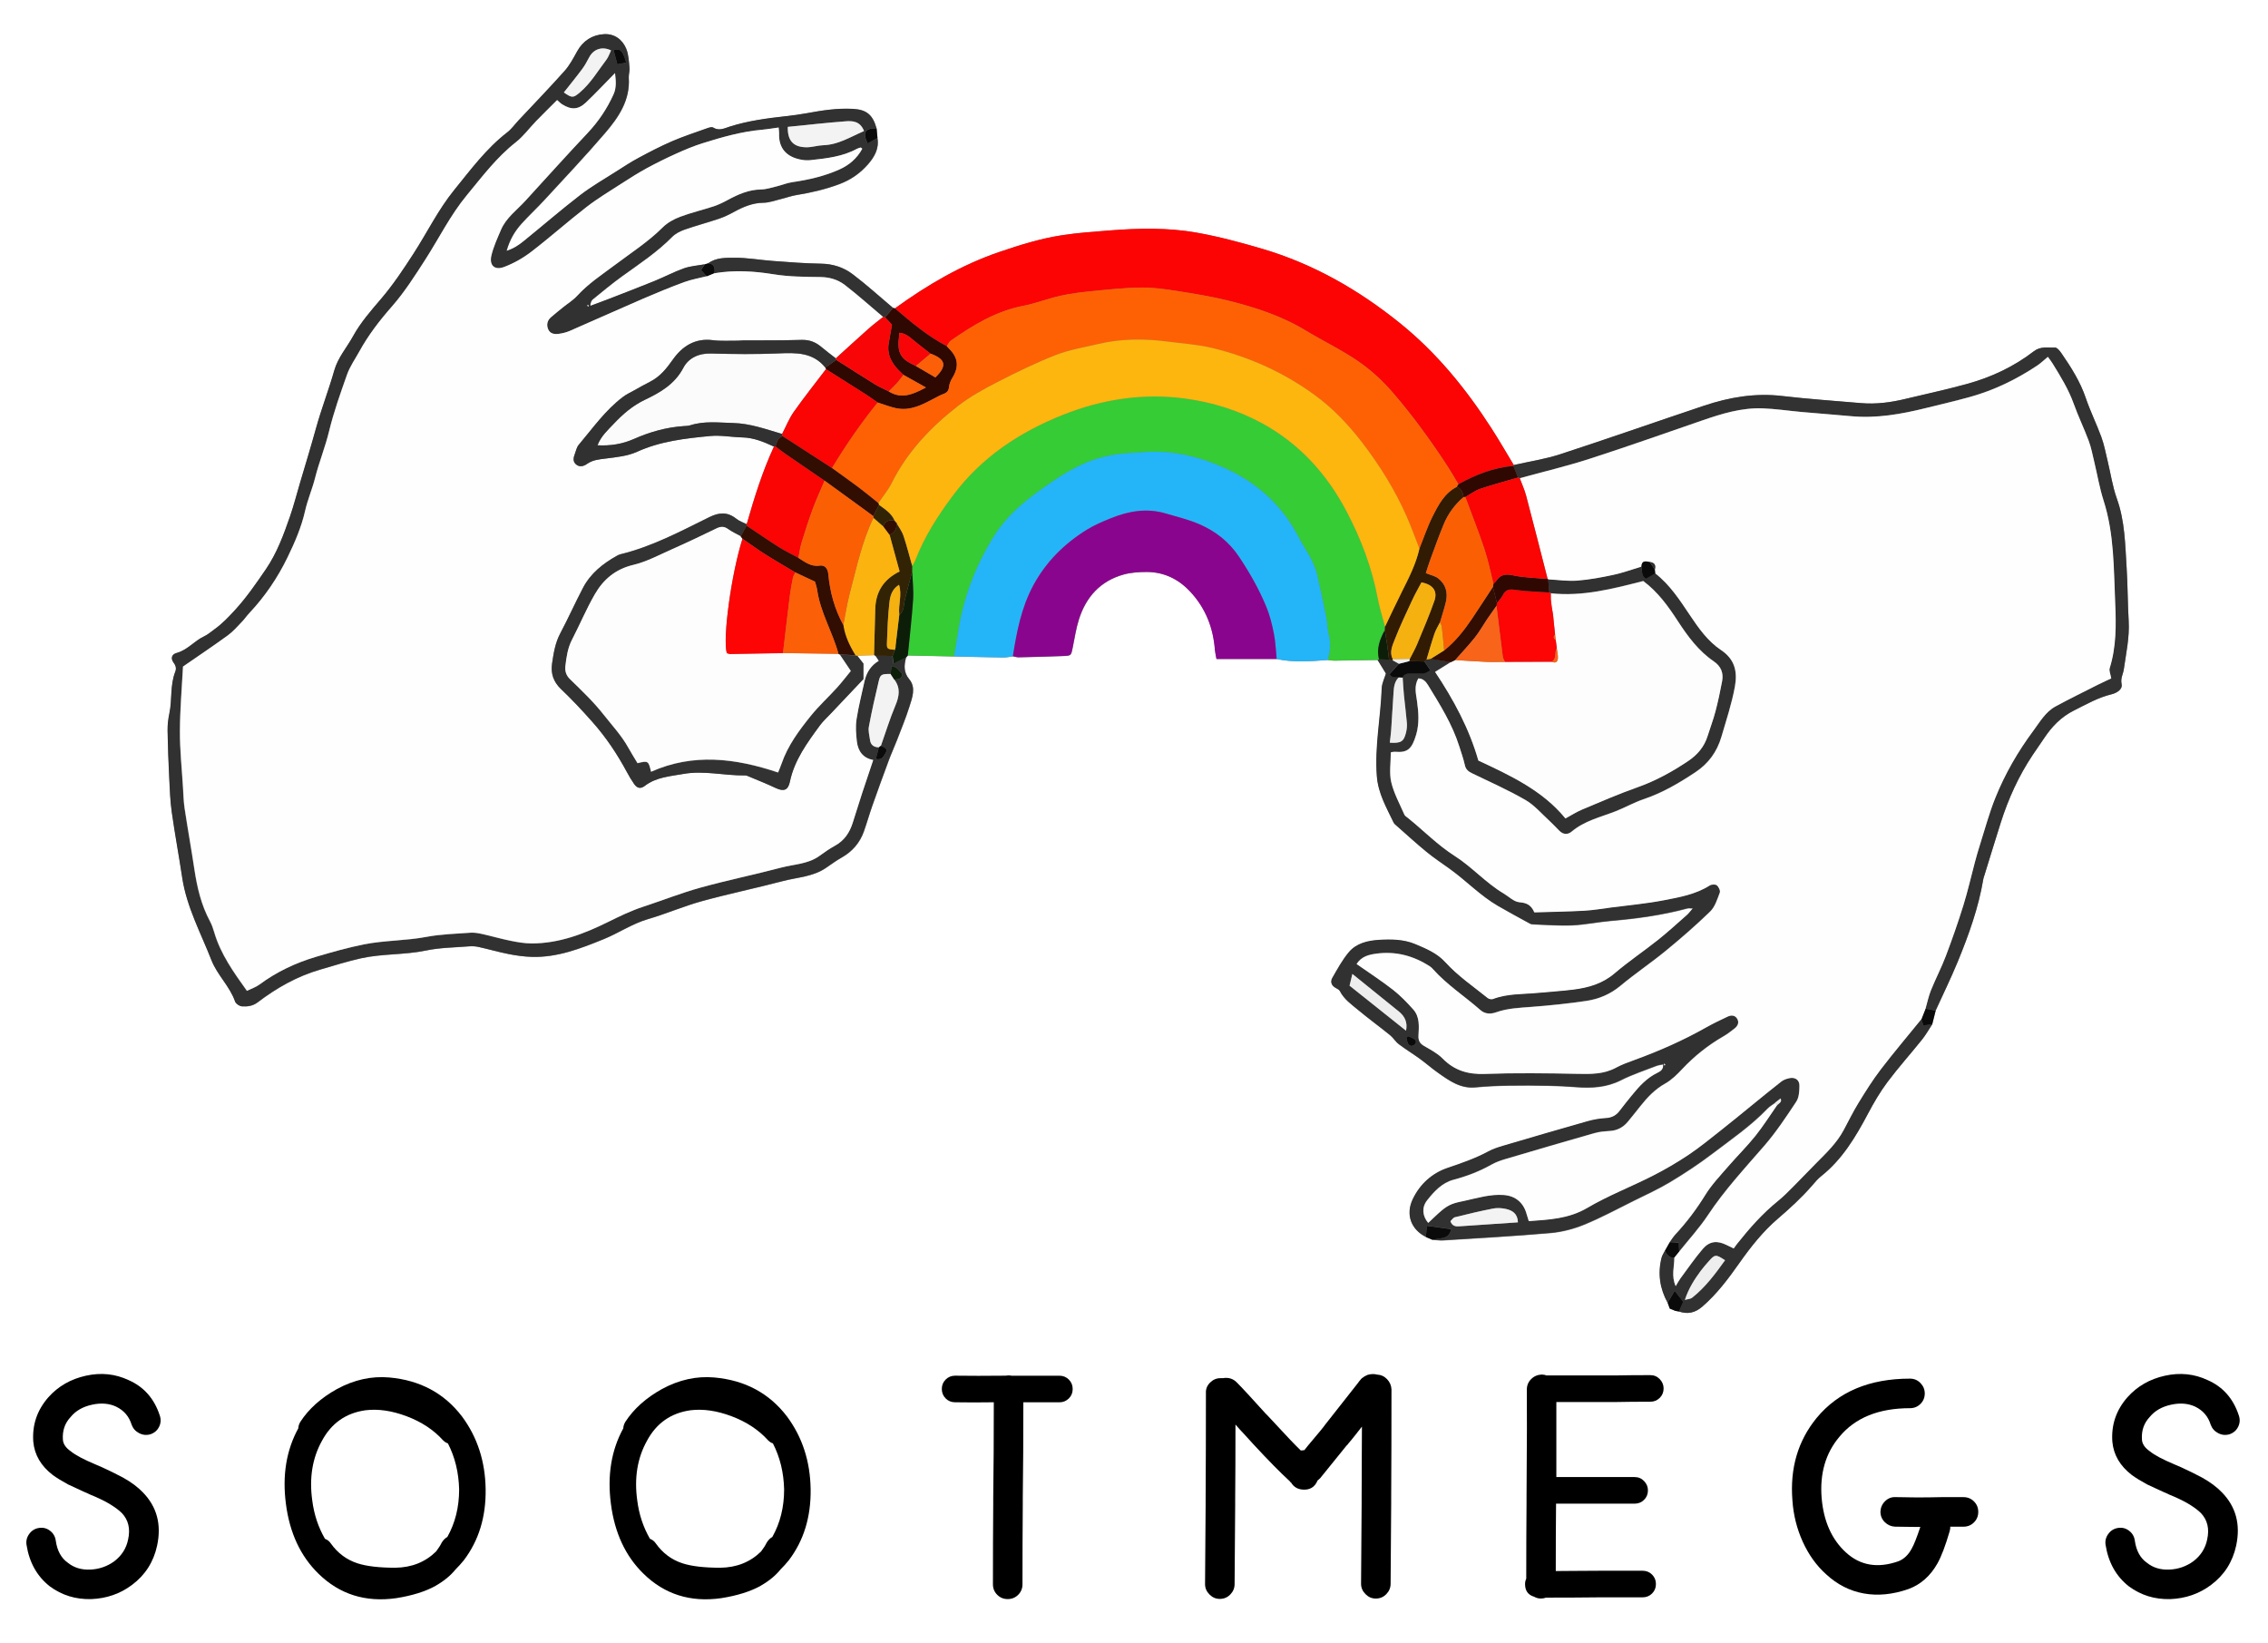 <?xml version="1.0" encoding="UTF-8"?>
<svg id="Layer_1" data-name="Layer 1" xmlns="http://www.w3.org/2000/svg" viewBox="0 0 783 567.22">
  <rect x="0" y="0" width="783" height="567.22" fill="#808080" stroke="none"/>
  <defs>
    <style>
      .cls-1 {
        fill: #fd0404;
      }

      .cls-1, .cls-2, .cls-3, .cls-4, .cls-5, .cls-6, .cls-7, .cls-8, .cls-9, .cls-10, .cls-11, .cls-12, .cls-13, .cls-14, .cls-15, .cls-16, .cls-17, .cls-18, .cls-19, .cls-20, .cls-21, .cls-22, .cls-23, .cls-24, .cls-25, .cls-26, .cls-27, .cls-28, .cls-29 {
        stroke-width: 0px;
      }

      .cls-2 {
        fill: #fbb30f;
      }

      .cls-3 {
        fill: #0c1e08;
      }

      .cls-4 {
        fill: #eee;
      }

      .cls-5 {
        fill: #fefdfd;
      }

      .cls-6 {
        fill: #fb5f04;
      }

      .cls-7 {
        fill: #35cc35;
      }

      .cls-8 {
        fill: #f86419;
      }

      .cls-9 {
        fill: #f80607;
      }

      .cls-10 {
        fill: #fe6103;
      }

      .cls-11 {
        fill: #fb5f08;
      }

      .cls-12 {
        fill: #321b03;
      }

      .cls-13 {
        fill: #8a058e;
      }

      .cls-14 {
        fill: #313131;
      }

      .cls-15 {
        fill: #322304;
      }

      .cls-16 {
        fill: #fcb60e;
      }

      .cls-17 {
        fill: #f3f3f3;
      }

      .cls-18 {
        fill: #300802;
      }

      .cls-19 {
        fill: #323232;
      }

      .cls-20 {
        fill: #000;
      }

      .cls-21 {
        fill: #24b5f8;
      }

      .cls-22 {
        fill: #fb0404;
      }

      .cls-23 {
        fill: #fefefe;
      }

      .cls-24 {
        fill: #fc0504;
      }

      .cls-25 {
        fill: #320d02;
      }

      .cls-26 {
        fill: #fcfbfb;
      }

      .cls-27 {
        fill: #0a0a0a;
      }

      .cls-28 {
        fill: #fff;
      }

      .cls-29 {
        fill: #f5b110;
      }
    </style>
  </defs>
  <g>
    <path class="cls-28" d="M802.47,976.47H-37c0-395.81,0-791.63,0-1187.44,279.82,0,559.65,0,839.47,0V976.47ZM576.46,451.76c.65.26,1.29.52,1.94.78.42.08.84.16,1.26.23,3.01,1.01,5.56.46,8.04-1.68,5.09-4.39,9.05-9.71,12.86-15.13,3.91-5.55,8.12-10.86,13.25-15.25,4.2-3.6,8.23-7.3,11.85-11.47.96-1.1,1.9-2.26,3.04-3.16,7.33-5.8,11.95-13.58,16.24-21.67,1.99-3.76,4.17-7.48,6.71-10.88,3.77-5.03,7.98-9.73,11.92-14.64,1.31-1.63,2.34-3.49,3.5-5.24.4-1.59.8-3.17,1.2-4.76,2.55-5.61,5.27-11.15,7.62-16.85,3.81-9.26,7.18-18.67,8.85-28.6.07-.44.25-.86.38-1.29,1.86-6.01,3.7-12.04,5.6-18.04,2.63-8.3,6.19-16.16,11.03-23.42,1.31-1.96,2.69-3.89,3.99-5.85,2.66-4,5.85-7.32,10.26-9.53,4.23-2.12,8.31-4.48,12.98-5.6,1.79-.43,3.89-1.68,3.49-3.53-.43-2.01.52-3.41.76-5.08.79-5.57,2.02-11.08,1.68-16.78-.36-6.07-.32-12.16-.7-18.22-.51-8.06-.57-16.16-3.38-23.96-1.51-4.21-2.15-8.74-3.21-13.11-.66-2.73-1.18-5.51-2.14-8.14-1.66-4.53-3.83-8.89-5.37-13.45-1.93-5.7-5.09-10.66-8.45-15.53-.55-.8-1.48-1.95-2.19-1.91-2.46.12-4.93-.54-7.33,1.31-6.85,5.27-14.61,8.92-22.92,11.22-7.05,1.95-14.21,3.47-21.32,5.19-5.07,1.23-10.19,1.91-15.42,1.46-9.09-.78-18.2-1.4-27.25-2.46-9.3-1.09-18.2.44-26.93,3.36-16.55,5.53-33.01,11.33-49.59,16.74-5.21,1.7-10.71,2.52-16.08,3.74-2.56-4.24-5.03-8.54-7.71-12.7-8.79-13.61-18.85-26.03-31.6-36.3-14.33-11.54-29.94-20.47-47.58-25.67-7.45-2.19-14.99-4.22-22.62-5.57-9.92-1.76-20-1.53-30.03-.75-5.5.43-11.03.82-16.48,1.66-7.35,1.13-14.43,3.33-21.49,5.74-13.18,4.49-24.96,11.41-36.14,19.51-.2-.1-.42-.15-.65-.15-4.63-3.9-9.12-7.99-13.93-11.64-3.14-2.38-6.85-3.59-10.99-3.65-5.5-.07-10.99-.53-16.48-.93-4.47-.33-8.94-1.15-13.4-1.11-3.02.03-6.31-.11-9.01,1.91-.39.12-.79.24-1.18.36-2.41.45-4.92.6-7.2,1.41-3.49,1.24-6.79,3-10.22,4.4-5.1,2.08-10.25,4.05-15.38,6.04-2.23.87-4.47,1.68-6.71,2.52.04-1.16.36-1.87.9-2.3,3.32-2.69,6.6-5.44,10.06-7.93,5.94-4.28,12.06-8.3,17.25-13.56,1.13-1.15,2.75-1.98,4.29-2.53,3.92-1.38,7.96-2.44,11.9-3.77,1.79-.61,3.53-1.45,5.2-2.36,3.19-1.74,6.41-3.13,10.19-3.17,1.98-.02,3.95-.77,5.91-1.24,1.86-.45,3.67-1.13,5.55-1.43,5.01-.81,9.88-1.94,14.68-3.73,3.98-1.49,7.19-3.74,9.88-6.79,2.24-2.55,3.98-5.48,3.32-9.17l-.31-3.32c-1.26-4.6-3.38-6.43-8.02-6.71-5.44-.32-10.78.52-16.1,1.5-2.32.43-4.66.74-7.01,1-6.6.74-13.19,1.59-19.55,3.62-1.9.6-3.67,1.58-5.73.31-.5-.31-1.53.06-2.24.32-4.02,1.44-8.09,2.77-12.01,4.46-3.91,1.69-7.7,3.67-11.46,5.69-2.67,1.43-5.22,3.1-7.78,4.74-4.17,2.67-8.5,5.14-12.41,8.15-6.6,5.08-12.91,10.55-19.38,15.8-1.68,1.36-3.46,2.64-6.04,3.45,1.08-3.91,2.86-6.86,5.19-9.44,2.56-2.84,5.39-5.45,7.98-8.27,7.02-7.63,14.16-15.17,20.9-23.05,4.63-5.4,8.64-11.31,8.13-19.05-.07-1.11.37-2.26.26-3.36-.23-2.22-.3-4.58-1.12-6.6-1.34-3.26-4.13-5.29-7.69-5.07-4.01.24-7.21,2.25-9.26,5.93-1.3,2.35-2.59,4.8-4.35,6.78-5.17,5.8-10.58,11.39-15.89,17.06-1.31,1.4-2.44,3.02-3.94,4.17-7.23,5.59-12.59,12.87-18.27,19.87-5.5,6.77-9.31,14.62-14.01,21.9-3.48,5.39-7.06,10.78-11.21,15.64-3.53,4.13-7.09,8.17-9.7,12.93-2.16,3.93-5.21,7.34-6.48,11.8-1.91,6.7-4.43,13.19-6.3,19.93-1.76,6.36-3.69,12.72-5.58,19.07-1.12,3.78-2.09,7.61-3.38,11.33-2.22,6.38-4.53,12.73-8.39,18.37-3.31,4.83-6.6,9.63-10.58,13.98-2.22,2.43-4.44,4.76-7.1,6.67-1.18.85-2.31,1.85-3.61,2.46-3.36,1.55-5.71,4.71-9.44,5.72-1.78.48-2.21,1.87-1.06,3.42.8,1.08.95,2.05.53,3.11-1.82,4.62-1.02,9.6-2.02,14.33-.41,1.97-.65,4.02-.62,6.03.09,5.51.31,11.02.58,16.52.18,3.82.31,7.67.85,11.45,1.07,7.58,2.47,15.11,3.61,22.67,1.53,10.18,6.42,19.16,10.11,28.57,2,5.12,6.33,8.98,8.16,14.27.26.75,1.49,1.57,2.32,1.63,1.88.14,3.76-.09,5.43-1.36,6.59-5,13.71-9.05,21.71-11.35,4.65-1.34,9.27-2.82,13.99-3.87,7.36-1.63,14.99-1.13,22.41-2.68,4.82-1.01,9.84-1.04,14.77-1.44,1.11-.09,2.27-.05,3.35.19,3.51.78,6.98,1.79,10.51,2.48,2.64.52,5.34.88,8.02.96,8.78.24,16.79-2.89,24.71-6.11,5.2-2.11,9.87-5.34,15.35-6.94,6.25-1.82,12.27-4.45,18.55-6.18,9.22-2.54,18.6-4.47,27.85-6.91,5.07-1.34,10.53-1.49,15.06-4.62,1.76-1.21,3.49-2.48,5.34-3.52,3.69-2.09,6.3-5.07,7.7-9.05,1.05-2.97,1.9-6,2.95-8.97,1.83-5.2,3.72-10.38,5.64-15.55.86-2.32,1.9-4.57,2.79-6.87,1.49-3.88,3.09-7.73,4.34-11.68.98-3.08,2.31-6.59-.02-9.39-2.08-2.5-1.82-4.85-1.17-7.51.22-.25.44-.51.67-.76,5.32.11,10.63.22,15.95.34,5.68.12,11.35.27,17.03.35,1.09.01,2.19-.25,3.29-.39.66.12,1.32.36,1.97.34,5.18-.12,10.36-.23,15.54-.45,2.6-.11,2.56-.21,3.12-2.97.65-3.2,1.13-6.46,2.1-9.56,2.44-7.8,7.4-13.35,15.43-15.59,2.56-.71,5.34-.89,8.02-.89,5.92.01,10.89,2.41,14.94,6.72,5.31,5.65,8,12.42,8.59,20.09.07.96.32,1.91.55,3.24h20.81c5.84,1.25,11.72.77,17.59.33.78.08,1.56.24,2.33.23,4.96-.06,9.91-.16,14.87-.24.98,1.61,1.97,3.21,2.91,4.75-.5,1.68-1.38,3.37-1.44,5.09-.36,10.12-2.48,20.13-1.69,30.35.46,5.99,3.35,10.88,5.8,16.03.19.39.58.69.92.99,3.46,3.04,6.85,6.16,10.41,9.08,2.51,2.06,5.23,3.87,7.88,5.76,5.76,4.11,10.66,9.33,16.82,12.91,3.66,2.12,7.4,4.12,11.11,6.16.28.15.65.2.99.21,4.5.15,9.01.54,13.5.34,4.48-.21,8.92-1.15,13.4-1.54,8.88-.77,17.68-1.97,26.31-4.29.46-.12.98-.02,1.98-.02-.92,1.05-1.43,1.77-2.07,2.34-3.3,2.9-6.54,5.87-9.97,8.61-4.93,3.93-10.19,7.45-14.98,11.54-4.18,3.58-9.04,4.94-14.22,5.6-4.02.51-8.08.73-12.12,1.13-5.25.52-10.62.2-15.69,2.15-.5.19-1.39-.01-1.83-.37-4.98-4.01-10.31-7.63-14.64-12.4-2.83-3.11-6.6-4.67-10.3-6.23-4.01-1.7-8.37-1.74-12.65-1.47-3.88.25-7.77,1.18-10.35,4.28-2.21,2.66-3.9,5.78-5.64,8.79-.75,1.3-.42,2.62,1.06,3.44.56.31,1.26.63,1.52,1.14,1.43,2.82,3.97,4.57,6.27,6.49,3.61,3.01,7.41,5.78,11.06,8.73,1.11.9,1.87,2.24,3,3.1,2.32,1.76,4.83,3.28,7.19,4.99,2.17,1.58,4.19,3.36,6.39,4.91,3.87,2.72,7.69,5.51,12.88,5.01,3.8-.37,7.64-.53,11.46-.6,4.62-.09,9.25-.04,13.87.05,3.15.06,6.3.23,9.44.47,5.35.41,10.49.13,15.47-2.39,3.9-1.98,8.11-3.34,12.2-4.94.67-.26,1.42-.33,2.4-.55.16,1.87-.96,2.5-1.99,3-3.67,1.78-6.3,4.69-8.8,7.77-1.42,1.75-2.85,3.5-4.2,5.3-1.24,1.65-2.76,2.44-4.87,2.55-2.11.11-4.25.5-6.3,1.08-9.75,2.76-19.48,5.61-29.2,8.48-1.72.51-3.46,1.09-5.04,1.94-4.49,2.42-9.24,4.04-14.06,5.68-5.39,1.83-9.53,5.6-12.01,10.78-2.54,5.31-.59,10.48,4.55,13.02.74.32,1.48.63,2.22.95,1.22.08,2.46.31,3.67.23,12.36-.79,24.74-1.46,37.08-2.54,3.97-.35,8.03-1.4,11.72-2.92,5.81-2.38,11.36-5.4,17-8.19,4.23-2.1,8.57-4.06,12.6-6.49,5-3.01,9.91-6.23,14.55-9.77,6.53-4.97,13.34-9.62,19.06-15.6.76-.79,1.77-1.35,2.66-2.01.27.26.53.53.8.79-2.51,3.59-4.84,7.31-7.58,10.72-2.96,3.68-6.35,7.01-9.43,10.59-2.72,3.15-5.65,6.22-7.82,9.73-3.04,4.92-6.45,9.47-10.37,13.68-.74.8-1.32,1.75-1.97,2.64-.57,1.01-1.14,2.01-1.71,3.02-.38.78-.91,1.53-1.12,2.36-1.38,5.46-.6,10.65,2.1,15.57.24.67.49,1.33.73,2Z"/>
    <path class="cls-14" d="M312.75,227.03c-.65,2.66-.91,5,1.17,7.5,2.33,2.81,1,6.31.02,9.39-1.25,3.96-2.85,7.81-4.34,11.68-.89,2.31-1.93,4.56-2.79,6.87-1.92,5.17-3.81,10.35-5.64,15.55-1.05,2.97-1.9,6.01-2.95,8.97-1.41,3.98-4.01,6.96-7.7,9.05-1.85,1.05-3.59,2.31-5.34,3.52-4.53,3.13-9.99,3.29-15.06,4.62-9.25,2.44-18.63,4.37-27.85,6.91-6.27,1.73-12.29,4.36-18.55,6.18-5.49,1.6-10.16,4.82-15.35,6.94-7.93,3.22-15.94,6.35-24.71,6.11-2.68-.07-5.39-.44-8.02-.96-3.53-.69-6.99-1.71-10.51-2.48-1.08-.24-2.25-.28-3.35-.19-4.93.4-9.96.43-14.77,1.44-7.42,1.55-15.05,1.05-22.41,2.68-4.72,1.04-9.34,2.53-13.99,3.87-8.01,2.3-15.12,6.34-21.71,11.35-1.68,1.27-3.55,1.5-5.43,1.36-.83-.06-2.06-.88-2.32-1.63-1.83-5.29-6.15-9.15-8.16-14.27-3.68-9.41-8.58-18.39-10.11-28.57-1.14-7.57-2.54-15.1-3.61-22.67-.53-3.78-.66-7.63-.85-11.45-.27-5.5-.49-11.01-.58-16.52-.03-2.01.2-4.06.62-6.03,1-4.73.2-9.71,2.02-14.33.42-1.06.28-2.03-.53-3.11-1.15-1.55-.71-2.94,1.06-3.42,3.73-1.01,6.08-4.16,9.44-5.72,1.3-.6,2.42-1.61,3.61-2.46,2.66-1.91,4.88-4.24,7.1-6.67,3.98-4.35,7.27-9.15,10.58-13.98,3.86-5.64,6.18-11.99,8.39-18.37,1.29-3.72,2.26-7.55,3.38-11.33,1.89-6.35,3.82-12.71,5.58-19.07,1.87-6.74,4.4-13.23,6.3-19.93,1.27-4.46,4.32-7.87,6.48-11.8,2.62-4.76,6.18-8.8,9.7-12.93,4.15-4.86,7.73-10.25,11.21-15.64,4.7-7.28,8.51-15.13,14.01-21.9,5.69-7,11.04-14.28,18.27-19.87,1.5-1.15,2.63-2.77,3.94-4.17,5.31-5.67,10.72-11.26,15.89-17.06,1.77-1.98,3.05-4.43,4.35-6.78,2.04-3.68,5.25-5.69,9.26-5.93,3.56-.21,6.36,1.81,7.69,5.07.83,2.02.89,4.37,1.12,6.6.11,1.1-.33,2.25-.26,3.36.52,7.74-3.5,13.64-8.13,19.05-6.74,7.87-13.88,15.41-20.9,23.05-2.59,2.82-5.42,5.43-7.98,8.27-2.33,2.58-4.1,5.52-5.19,9.44,2.59-.82,4.37-2.1,6.04-3.45,6.48-5.25,12.78-10.71,19.38-15.8,3.91-3.01,8.24-5.48,12.41-8.15,2.56-1.64,5.11-3.3,7.78-4.74,3.76-2.02,7.55-4,11.46-5.69,3.91-1.69,7.99-3.02,12.01-4.46.71-.26,1.74-.62,2.24-.32,2.06,1.27,3.83.3,5.73-.31,6.36-2.03,12.94-2.88,19.55-3.62,2.34-.26,4.69-.57,7.01-1,5.33-.98,10.67-1.82,16.1-1.5,4.64.27,6.76,2.11,8.02,6.71-4.01-.07-4.87,1.34-3.12,5.22,1.15-.63,2.29-1.26,3.43-1.9.66,3.69-1.08,6.62-3.32,9.17-2.68,3.05-5.9,5.31-9.88,6.79-4.8,1.79-9.67,2.92-14.68,3.73-1.88.3-3.69.98-5.55,1.43-1.96.48-3.94,1.22-5.91,1.24-3.77.04-6.99,1.43-10.19,3.17-1.67.91-3.4,1.76-5.2,2.36-3.94,1.33-7.97,2.39-11.9,3.77-1.55.54-3.16,1.38-4.29,2.53-5.18,5.26-11.31,9.28-17.25,13.56-3.46,2.5-6.74,5.25-10.06,7.93-.54.43-.85,1.14-.9,2.3,2.24-.84,4.49-1.65,6.71-2.52,5.13-2,10.28-3.96,15.38-6.04,3.44-1.4,6.74-3.16,10.22-4.4,2.28-.81,4.79-.96,7.2-1.41-.44.67-.87,1.34-1.28,1.97.73.83,1.34,1.53,1.94,2.22-2.61.66-5.29,1.11-7.8,2.03-4.85,1.79-9.64,3.76-14.38,5.81-8.37,3.62-16.68,7.37-25.05,11.01-1.21.53-2.55.86-3.87,1.04-1.51.21-3.05-.02-3.69-1.68-.57-1.48-.28-2.92.96-4.01,1.35-1.18,2.76-2.31,4.16-3.44,1.66-1.35,3.53-2.49,4.96-4.04,3.85-4.2,8.58-7.29,13.07-10.66,5.59-4.19,11.46-7.97,16.45-12.94,1.62-1.61,3.83-2.83,5.98-3.64,3.78-1.43,7.75-2.35,11.59-3.61,1.69-.56,3.32-1.36,4.89-2.21,3.6-1.95,7.25-3.55,11.48-3.62,1.77-.03,3.54-.62,5.28-1.04,1.85-.45,3.65-1.21,5.52-1.48,5.6-.81,11.06-2.05,16.24-4.37,3.45-1.54,6.1-3.87,7.91-7.17-.4-.3-.52-.44-.58-.42-.43.13-.88.24-1.26.45-4.98,2.71-10.47,3.31-15.95,3.9-1,.11-2.04.08-3.03-.09-5.25-.88-8.12-3.9-7.91-9.18.02-.63-.09-1.26-.15-1.98-2.09.28-3.97.61-5.87.78-6.99.63-13.69,2.55-20.34,4.63-3.1.97-6.13,2.24-9.1,3.58-3.48,1.57-6.91,3.25-10.26,5.08-2.96,1.61-5.81,3.43-8.65,5.26-4.06,2.62-8.24,5.12-12.05,8.07-6.5,5.03-12.65,10.52-19.17,15.52-2.82,2.16-6.05,3.98-9.36,5.23-3.28,1.24-5.17-.58-4.36-4,.72-3.03,2.06-5.93,3.29-8.81,1.78-4.18,5.48-6.81,8.43-10.04,7.15-7.82,14.24-15.7,21.5-23.41,3.76-3.99,6.75-8.45,8.97-13.41,1.03-2.3.75-4.84.48-7.27-3.45,3.51-6.65,6.93-10.04,10.15-2.67,2.54-5.09,2.61-8.24.61-.55-.35-1-.85-1.71-1.45-2.48,2.48-4.89,4.83-7.22,7.24-2.35,2.43-4.38,5.25-7.01,7.31-6.66,5.22-11.65,11.91-16.96,18.33-5.63,6.81-9.52,14.75-14.27,22.13-3.59,5.59-7.19,11.26-11.55,16.23-4.27,4.87-8.15,9.9-11.26,15.55-1.46,2.65-3.25,5.18-4.25,7.99-2.28,6.46-4.58,12.89-6.21,19.6-1.31,5.41-3.45,10.66-4.83,16.12-.96,3.82-2.56,7.48-3.43,11.31-1.28,5.67-3.57,10.94-6.08,16.09-3.4,7-7.76,13.43-13.11,19.14-.92.98-1.69,2.12-2.63,3.09-1.56,1.61-3.04,3.35-4.84,4.66-4.99,3.63-10.12,7.06-15.49,10.77-.38,7.27-1.04,14.79-1.07,22.3-.03,6.41.66,12.82,1.05,19.22.15,2.47.2,4.97.57,7.41,1.05,7.01,2.31,13.99,3.37,21.01.94,6.28,2.36,12.38,5.41,18.03.64,1.18,1.07,2.48,1.45,3.78,2.23,7.58,6.74,13.85,11.28,20.2,1.54-.76,3.09-1.26,4.33-2.17,5.96-4.42,12.56-7.5,19.62-9.6,5.39-1.6,10.82-3.14,16.32-4.24,7.16-1.44,14.54-1.25,21.75-2.62,4.96-.94,10.07-1.06,15.13-1.43,1.32-.1,2.7.14,4.01.43,3.29.73,6.54,1.68,9.84,2.35,2.41.48,4.89.92,7.34.92,9.47,0,18.1-3.33,26.39-7.43,3.95-1.96,7.86-3.86,12.05-5.23,6.62-2.17,13.12-4.75,19.83-6.61,9.21-2.55,18.6-4.47,27.84-6.91,4.42-1.17,9.21-1.18,13.14-3.99,1.73-1.24,3.48-2.51,5.35-3.52,3.31-1.78,5.16-4.58,6.23-8.04,1.07-3.44,2.15-6.87,3.27-10.29,1.21-3.71,2.47-7.4,3.78-11.3-3.61-.67-5.27-3.13-5.65-6.39-.3-2.53-.5-5.17-.11-7.67.7-4.55,1.87-9.03,2.84-13.53.68-2.88,2.24-5.15,4.8-6.68-.44-.66-.79-1.19-1.15-1.72,1.98,0,3.95.01,5.93.02.12.81.24,1.62.4,2.66,1.6-.79,2.9-1.43,4.2-2.08ZM307.48,232.68c-3.02-.03-3.54.14-4.07,2.36-1.26,5.25-2.44,10.52-3.43,15.83-.27,1.47.2,3.1.4,4.65.23,1.74,1.38,2.46,3.05,2.49-.35,1.31-.7,2.63-1.07,4,1.8.48,2.5-.56,3.13-1.58,1.01-1.63.8-2.03-1.36-2.95,1.63-4.62,3.08-9.32,4.97-13.83,1.35-3.21,1.89-6.11-.36-9.05,1.16-.12,2.53.1,2.8-1.93-1.14-.78-1.67-2.54-3.75-2.69-.11,1-.21,1.86-.31,2.71ZM298.3,45.24c-1.36-3.47-3.99-3.54-6.38-3.36-6.67.5-13.32,1.26-19.94,1.92-.15,4.81,1.96,7.07,6.61,7.04,1.89-.01,3.76-.65,5.65-.71,5.15-.16,9.31-2.85,14.06-4.89ZM194.66,31.92c2.87,2,3.29,1.9,5.58-.06,3.75-3.19,6.19-7.42,9.12-11.26.71-.93,1.07-2.13,1.59-3.2-3.09-1.5-6.06-.43-7.54,2.38-.73,1.38-1.47,2.78-2.4,4.03-2.01,2.7-4.14,5.3-6.35,8.11ZM216.18,21.59c-1.12-4.08-2.1-4.98-4.36-4.28.43,1.59.85,3.17,1.32,4.92.95-.2,1.89-.4,3.04-.63ZM203.23,105.62c-.08-.14-.16-.29-.24-.44-.07.08-.22.17-.21.22.04.16.14.3.21.45.08-.08.15-.15.24-.24Z"/>
    <path class="cls-14" d="M576.45,428.81c.65-.88,1.23-1.84,1.97-2.64,3.92-4.21,7.33-8.76,10.37-13.68,2.17-3.51,5.1-6.58,7.82-9.73,3.09-3.58,6.48-6.91,9.43-10.59,2.73-3.41,5.07-7.13,7.58-10.72.63-.63,1.71-1.05,1.09-2.28,0,0,.22.07.22.07,0,0-.16-.08-.16-.08-.65.5-1.3,1-1.95,1.49-.89.66-1.91,1.22-2.66,2.01-5.72,5.98-12.53,10.63-19.06,15.6-4.64,3.54-9.55,6.76-14.55,9.77-4.04,2.43-8.37,4.39-12.6,6.49-5.64,2.8-11.19,5.81-17,8.19-3.7,1.51-7.75,2.57-11.72,2.92-12.34,1.09-24.71,1.76-37.08,2.54-1.21.08-2.45-.14-3.67-.23,1.07-.17,2.14-.35,3.21-.52,1.81-.28,2.96-1.2,3.3-3.12-2.76-.38-5.35-.73-8.36-1.14-.12,1.26-.24,2.54-.36,3.82-5.13-2.54-7.09-7.71-4.55-13.02,2.48-5.18,6.63-8.95,12.01-10.78,4.81-1.63,9.57-3.26,14.06-5.68,1.57-.85,3.31-1.43,5.04-1.94,9.72-2.87,19.45-5.72,29.2-8.48,2.04-.58,4.18-.97,6.3-1.08,2.11-.11,3.64-.9,4.87-2.55,1.35-1.8,2.78-3.55,4.2-5.3,2.5-3.08,5.13-5.99,8.8-7.77,1.03-.5,2.16-1.13,1.99-3-.98.22-1.73.29-2.4.55-4.09,1.6-8.3,2.97-12.2,4.94-4.97,2.52-10.12,2.8-15.47,2.39-3.14-.24-6.29-.41-9.44-.47-4.62-.09-9.25-.14-13.87-.05-3.82.07-7.65.23-11.46.6-5.19.5-9.02-2.29-12.88-5.01-2.19-1.54-4.21-3.33-6.39-4.91-2.36-1.71-4.87-3.23-7.19-4.99-1.13-.86-1.89-2.2-3-3.1-3.65-2.96-7.46-5.73-11.06-8.73-2.31-1.92-4.84-3.67-6.27-6.49-.26-.51-.96-.83-1.52-1.14-1.49-.82-1.81-2.15-1.06-3.44,1.74-3.02,3.42-6.14,5.64-8.79,2.58-3.1,6.47-4.04,10.35-4.28,4.28-.27,8.64-.22,12.65,1.47,3.7,1.57,7.48,3.12,10.3,6.23,4.33,4.77,9.66,8.39,14.64,12.4.44.35,1.33.56,1.83.37,5.07-1.95,10.43-1.63,15.69-2.15,4.04-.4,8.1-.61,12.12-1.13,5.19-.66,10.04-2.03,14.22-5.6,4.79-4.09,10.05-7.62,14.98-11.54,3.43-2.73,6.68-5.71,9.97-8.61.65-.57,1.16-1.29,2.07-2.34-1,0-1.52-.11-1.98.02-8.63,2.32-17.43,3.53-26.31,4.29-4.48.39-8.92,1.33-13.4,1.54-4.49.21-9-.19-13.5-.34-.33-.01-.7-.05-.99-.21-3.71-2.03-7.45-4.03-11.11-6.16-6.16-3.57-11.06-8.8-16.82-12.91-2.65-1.89-5.37-3.7-7.88-5.76-3.56-2.92-6.95-6.04-10.41-9.08-.34-.3-.73-.6-.92-.99-2.46-5.15-5.34-10.03-5.8-16.03-.79-10.22,1.33-20.23,1.69-30.35.06-1.72.95-3.41,1.44-5.09-.94-1.54-1.92-3.14-2.91-4.75.19-.04.37-.11.54-.19,1.16.04,2.32.07,3.49.11.41.07.81.15,1.22.22.72.4,1.43.8,2.15,1.2-1.05,1.17-2.1,2.34-3.2,3.55.68,1.49,2.05,1.02,3.21,1.12-1.5,1.43-1.72,3.31-1.84,5.24-.26,4.36-.53,8.73-.83,13.09-.1,1.42-.31,2.83-.47,4.25,3.84.25,4.82-.34,5.59-3.45.27-1.08.4-2.24.31-3.34-.27-3.24-.71-6.46-1.03-9.69-.2-2-.29-4.01-.43-6.01.49-1.3,1.59-1.39,2.75-1.39,1.56,0,3.14.08,4.68-.09.73-.08,1.4-.65,2.13-1.02-.87-1.28-1.47-2.17-2.07-3.05.25-.23.5-.45.75-.68.46-.07.93-.14,1.39-.22l6.99,1.13c-1.78,1.11-3.57,2.22-5.43,3.38,6.42,9.6,11.81,19.64,14.94,30.6,11.17,5.21,22.23,10.38,30.06,19.98,2.18-1.17,3.89-2.29,5.74-3.06,6.32-2.64,12.61-5.39,19.07-7.67,6.32-2.23,12.08-5.41,17.59-9.11,3.14-2.11,5.54-4.89,6.69-8.62.86-2.79,1.93-5.53,2.67-8.35.91-3.48,1.67-7,2.33-10.54.54-2.88-.35-5.16-2.95-6.93-5.21-3.55-8.92-8.6-12.29-13.77-3.38-5.2-6.92-10.14-11.99-13.9-10.47,2.68-20.94,5.43-31.92,4.23-.19-.07-.36-.17-.51-.29-.12-1.5-.24-3.01-.37-4.51,3.34.17,6.7.69,10.01.43,4.22-.33,8.42-1.11,12.57-2.01,3.25-.7,6.4-1.87,9.6-2.83.31,1.47-.14,3.23,1.57,4.15,1.09-.62,2.13-1.22,3.17-1.82,5.05,3.94,8.45,9.19,11.97,14.44,2.99,4.46,6.14,8.97,10.74,12.04,4.67,3.11,5.76,7.31,4.79,12.63-1.08,5.9-2.97,11.55-4.64,17.28-1.53,5.24-4.5,9.28-8.96,12.25-5.63,3.74-11.42,7.15-17.89,9.33-3.29,1.11-6.36,2.86-9.6,4.14-5.22,2.05-10.79,3.28-15.24,7.03-1.38,1.16-2.92,1.08-4.26-.25-1.2-1.19-2.33-2.45-3.58-3.58-2.66-2.42-5.07-5.3-8.13-7.06-5.93-3.41-12.21-6.22-18.38-9.19-1.31-.63-2.21-1.3-2.55-2.83-.48-2.17-1.23-4.28-1.9-6.41-2.42-7.7-6.68-14.48-10.85-21.29-.76-1.24-1.78-2.25-3.32-2.25-1.5,2.62-.83,5.16-.47,7.67.57,3.94.87,7.89-.27,11.75-1.5,5.07-3.03,6.24-7.2,5.91-.62-.05-1.26.14-1.55.18,0,3.6-.6,7.12.15,10.32.91,3.87,2.93,7.49,4.53,11.19.2.47.79.79,1.22,1.14,5.41,4.36,10.26,9.37,16.19,13.15,5.96,3.79,10.69,9.26,16.81,12.9,1.82,1.08,3.59,2.9,5.49,3.05,2.48.2,4.05.92,5.16,3.5,5.69-.18,11.42-.26,17.14-.57,3.13-.17,6.25-.72,9.37-1.12,6.03-.79,12.1-1.32,18.06-2.47,5.48-1.06,11.08-2.02,15.97-5.13.62-.4,1.96-.47,2.45-.06.64.53,1.29,1.87,1.04,2.52-.87,2.29-1.65,4.91-3.32,6.53-4.91,4.79-10.12,9.29-15.43,13.65-5.05,4.14-10.5,7.79-15.51,11.97-3.53,2.95-7.51,4.62-11.88,5.26-6.24.92-12.52,1.57-18.81,2.05-4.16.32-8.3.46-12.3,1.88-1.84.65-3.79.65-5.43-.8-5.39-4.75-11.5-8.67-16.33-14.08-.3-.34-.62-.68-.99-.92-5.67-3.71-11.88-5.38-18.62-4.45-2.47.34-5.06.89-6.78,3.57,4.31,3.02,8.55,5.78,12.53,8.87,2.55,1.99,4.84,4.37,7.01,6.79,2.31,2.57,2,5.89,1.83,9.04-.09,1.69.44,2.71,1.89,3.56,2.22,1.31,4.62,2.52,6.39,4.32,4.09,4.18,8.77,5.57,14.59,5.36,10.69-.39,21.41-.24,32.11-.03,4.57.09,8.97.16,13.15-2.1,2.07-1.12,4.32-1.92,6.54-2.73,8.48-3.09,16.7-6.72,24.57-11.16,2.45-1.38,4.99-2.61,7.54-3.79,1.2-.56,2.53-.51,3.27.81.73,1.29.17,2.44-.89,3.28-1.23.98-2.49,1.96-3.85,2.74-5.32,3.06-10.04,6.82-14.25,11.29-1.77,1.88-3.68,3.79-5.9,5.03-3.57,1.99-6.2,4.82-8.66,7.92-1.4,1.77-2.79,3.54-4.24,5.27-1.59,1.9-3.58,3-6.12,3.16-1.79.11-3.63.25-5.35.74-10.29,2.93-20.56,5.94-30.82,8.98-1.61.48-3.24,1.05-4.7,1.87-4.15,2.35-8.53,4.04-13.14,5.25-4.01,1.06-6.74,4.04-9.17,7.14-1.91,2.44-1.6,5.42.39,7.76,1.62-1.5,3.18-3.07,4.88-4.48,1-.83,2.15-1.57,3.36-2.03,1.45-.56,3.01-.83,4.54-1.17,4.39-.97,8.72-2.29,13.3-1.95,4.05.3,6.86,2.66,7.91,6.63.2.74.45,1.46.74,2.39,7.07-.52,13.82-.81,20.22-4.59,7.15-4.22,15-7.23,22.43-11,4.3-2.18,8.5-4.63,12.51-7.31,3.93-2.62,7.59-5.65,11.31-8.58,3.54-2.78,7.01-5.65,10.5-8.49,3.4-2.76,6.77-5.56,10.23-8.24.77-.6,1.82-.94,2.79-1.15,1.96-.41,3.47.6,3.45,2.62-.02,1.86-.13,4.04-1.09,5.49-3.47,5.26-6.99,10.57-11.11,15.31-6.72,7.74-13.67,15.24-19.37,23.84-2.96,4.46-6.62,8.44-9.96,12.64-.05-.98-.11-1.95-.17-3.14-1.14-.07-2.12-.12-3.09-.18ZM524.05,421.98c-.08-3.03-1.96-4.17-4.27-4.65-1.41-.29-2.96-.37-4.36-.1-4.4.87-8.77,1.9-13.12,2.99-.63.16-1.1.96-1.55,1.38.63,1.71,1.78,1.85,3.12,1.75,6.71-.48,13.43-.92,20.19-1.37ZM485.42,355.83c.58-2.79-.36-4.92-2.46-6.62-5.37-4.34-10.74-8.68-16.06-12.98-.33,1.38-.66,2.74-.97,4.05,6.52,5.2,12.89,10.28,19.5,15.55ZM486.25,357.74l-.73.45c.22.78.26,1.7.72,2.31.63.84,1.61.74,2.29-.05.69-.8.2-1.45-.54-1.89-.55-.33-1.16-.55-1.74-.81ZM574.9,367.62c-.08-.14-.16-.29-.24-.44-.08.08-.22.17-.21.22.04.16.14.3.21.45.08-.08.15-.15.24-.24Z"/>
    <path class="cls-1" d="M308.95,106.45c11.18-8.1,22.96-15.02,36.14-19.51,7.06-2.41,14.14-4.61,21.49-5.74,5.45-.84,10.97-1.23,16.48-1.66,10.03-.78,20.11-1.01,30.03.75,7.63,1.35,15.18,3.38,22.62,5.57,17.64,5.2,33.25,14.13,47.58,25.67,12.75,10.27,22.82,22.69,31.6,36.3,2.68,4.16,5.15,8.46,7.71,12.7,0,0-.12.3-.11.3-6.84.57-13.04,3.06-18.98,6.33-1.28-2.12-2.49-4.27-3.85-6.34-5.72-8.75-11.85-17.22-18.66-25.13-3.49-4.06-7.54-7.82-11.93-10.86-5.81-4.02-12.26-7.08-18.32-10.75-8.28-5.02-17.36-7.97-26.64-10.28-5.86-1.46-11.86-2.42-17.83-3.36-4.08-.64-8.24-1.22-12.35-1.17-5.59.07-11.19.67-16.76,1.22-3.68.36-7.37.8-10.97,1.6-4.37.97-8.59,2.65-12.97,3.5-9.42,1.84-17.32,6.67-24.99,12.03-.59.42-.9,1.24-1.34,1.87-6.65-3.43-12.3-8.23-17.94-13.05Z"/>
    <path class="cls-7" d="M329.37,226.6c-5.32-.11-10.63-.22-15.95-.34.63-6.44,1.4-12.87,1.83-19.32.21-3.19-.19-6.42-.32-9.63,0-.64,0-1.28.01-1.92.37-.69.81-1.35,1.09-2.07,3.15-8.15,7.78-15.36,13.03-22.36,9.88-13.19,23.01-21.82,37.93-27.76,13.53-5.39,27.75-7.6,42.38-5.58,9.23,1.27,18.11,4.03,26.23,8.44,12.89,7,22.44,17.47,29.27,30.48,5.01,9.54,8.78,19.47,10.78,30.08.62,3.29,1.66,6.49,2.51,9.74-.02.39-.04.78-.06,1.16-1.7,3.17-2.95,6.42-2,10.11-.17.09-.36.15-.54.19-4.96.08-9.91.18-14.87.24-.78,0-1.55-.15-2.33-.23.88-2.84,1.15-5.67.4-8.63-.52-2.05-.49-4.24-.91-6.33-.97-4.83-2.01-9.65-3.12-14.45-1.14-4.91-4.27-8.88-6.54-13.25-5.66-10.87-14.35-18.64-25.47-23.63-8.72-3.91-17.84-6.15-27.5-5.48-3.03.21-6.07.35-9.08.71-2.22.27-4.45.72-6.6,1.34-7.81,2.26-14.44,6.76-20.92,11.45-5.95,4.3-11.44,9.12-15.39,15.45-6.41,10.26-10.64,21.31-12.45,33.29-.42,2.77-.93,5.53-1.4,8.3Z"/>
    <path class="cls-21" d="M329.37,226.6c.47-2.77.98-5.53,1.4-8.3,1.81-11.97,6.04-23.03,12.45-33.29,3.96-6.33,9.44-11.15,15.39-15.45,6.48-4.69,13.11-9.19,20.92-11.45,2.15-.62,4.37-1.07,6.6-1.34,3.01-.37,6.05-.5,9.08-.71,9.66-.67,18.78,1.57,27.5,5.48,11.12,4.99,19.81,12.76,25.47,23.63,2.27,4.37,5.4,8.34,6.54,13.25,1.11,4.8,2.15,9.62,3.12,14.45.42,2.09.39,4.28.91,6.33.75,2.96.47,5.79-.4,8.63-5.88.44-11.75.92-17.59-.33-.3-2.9-.38-5.85-.95-8.69-.63-3.18-1.41-6.39-2.65-9.37-2.5-6.03-5.71-11.68-9.35-17.15-3.54-5.3-8.22-8.93-13.86-11.36-3.7-1.59-7.68-2.54-11.57-3.68-6.48-1.91-12.74-.81-18.83,1.65-2.81,1.14-5.65,2.33-8.22,3.91-7.81,4.8-14.16,11.09-18.56,19.22-4.15,7.66-5.76,16.06-7.09,24.54-1.1.14-2.2.41-3.29.39-5.68-.08-11.35-.23-17.03-.35Z"/>
    <path class="cls-13" d="M349.68,226.56c1.33-8.48,2.94-16.88,7.09-24.54,4.4-8.12,10.75-14.42,18.56-19.22,2.57-1.58,5.41-2.77,8.22-3.91,6.09-2.46,12.35-3.56,18.83-1.65,3.88,1.14,7.87,2.09,11.57,3.68,5.64,2.43,10.33,6.05,13.86,11.36,3.65,5.47,6.85,11.12,9.35,17.15,1.24,2.98,2.02,6.19,2.65,9.37.57,2.85.65,5.79.95,8.69-6.85,0-13.7,0-20.81,0-.23-1.33-.47-2.27-.55-3.24-.59-7.67-3.28-14.45-8.59-20.09-4.05-4.3-9.02-6.7-14.94-6.72-2.68,0-5.46.17-8.02.89-8.03,2.24-12.99,7.79-15.43,15.59-.97,3.1-1.45,6.36-2.1,9.56-.56,2.76-.52,2.86-3.12,2.97-5.18.22-10.36.33-15.54.45-.66.01-1.32-.22-1.97-.34Z"/>
    <path class="cls-19" d="M522.49,160.83s.12-.3.12-.3c5.37-1.22,10.87-2.04,16.08-3.74,16.59-5.41,33.05-11.21,49.59-16.74,8.73-2.92,17.63-4.45,26.93-3.36,9.06,1.06,18.16,1.68,27.25,2.46,5.22.45,10.35-.23,15.42-1.46,7.11-1.72,14.27-3.24,21.32-5.19,8.31-2.3,16.08-5.95,22.92-11.22,2.4-1.85,4.87-1.19,7.33-1.31.71-.03,1.64,1.12,2.19,1.91,3.36,4.88,6.52,9.83,8.45,15.53,1.55,4.57,3.72,8.92,5.37,13.45.96,2.62,1.48,5.41,2.14,8.14,1.07,4.37,1.7,8.9,3.21,13.11,2.8,7.8,2.87,15.9,3.38,23.96.39,6.07.35,12.16.7,18.22.34,5.7-.89,11.21-1.68,16.78-.24,1.68-1.19,3.08-.76,5.08.4,1.85-1.71,3.1-3.49,3.53-4.67,1.12-8.74,3.49-12.98,5.6-4.41,2.21-7.6,5.53-10.26,9.53-1.31,1.97-2.68,3.89-3.99,5.85-4.84,7.26-8.4,15.12-11.03,23.42-1.9,6-3.74,12.03-5.6,18.04-.13.43-.31.85-.38,1.29-1.66,9.93-5.04,19.35-8.85,28.6-2.34,5.7-5.07,11.24-7.62,16.85-1.18-.21-2.37-.42-3.55-.63.63-2.15,1.08-4.37,1.91-6.44,1.6-3.96,3.6-7.76,5.1-11.74,2.19-5.78,4.23-11.62,6.07-17.52,1.53-4.92,2.65-9.97,3.99-14.95.52-1.95,1.08-3.89,1.69-5.82,1.74-5.47,3.22-11.05,5.36-16.36,3.33-8.27,7.78-15.97,13.1-23.14,2.28-3.06,4.2-6.52,7.69-8.41,4.84-2.61,9.78-5.04,14.68-7.52,1.57-.79,3.19-1.5,4.54-2.14-.25-1.47-.82-2.64-.54-3.54,2.31-7.36,2.24-14.93,1.9-22.47-.53-11.87-.31-23.84-4.01-35.39-1.4-4.38-2.16-8.97-3.24-13.46-.58-2.4-1.03-4.85-1.89-7.15-1.61-4.31-3.63-8.47-5.18-12.81-1.79-5-4.55-9.44-7.3-13.91-.49-.8-1.09-1.53-1.62-2.28-1.36,1.13-2.41,2.17-3.62,2.97-7.16,4.78-14.84,8.52-23.15,10.84-5.09,1.42-10.25,2.61-15.38,3.88-8.46,2.1-16.98,3.61-25.75,2.8-2.24-.21-4.48-.39-6.73-.58-3.48-.29-6.96-.56-10.44-.88-4.48-.41-8.95-1.09-13.44-1.25-7.2-.26-14.01,1.83-20.74,4.15-12.99,4.47-25.93,9.06-39,13.28-7.92,2.55-16.04,4.48-24.07,6.68-.19-.08-.38-.17-.56-.25-.54-1.34-1.08-2.68-1.61-4.02Z"/>
    <path class="cls-14" d="M667.06,353.64c-1.16,1.75-2.19,3.61-3.5,5.24-3.93,4.91-8.15,9.61-11.92,14.64-2.55,3.4-4.72,7.12-6.71,10.88-4.29,8.09-8.91,15.87-16.24,21.67-1.14.9-2.08,2.05-3.04,3.16-3.62,4.17-7.65,7.87-11.85,11.47-5.12,4.39-9.34,9.7-13.25,15.25-3.82,5.42-7.78,10.74-12.86,15.13-2.48,2.14-5.03,2.7-8.04,1.68.52-1.19,1.04-2.38,1.47-3.35-1.1-1.41-1.94-2.48-2.97-3.8-.89,1.52-1.66,2.83-2.43,4.14-2.71-4.92-3.49-10.11-2.1-15.57.21-.83.74-1.57,1.12-2.36.73,1.29,1.55,2.47,3.28,2.35,0,3.11-1.11,6.28.46,9.8.71-1.17,1.12-1.96,1.64-2.67,2.54-3.43,4.95-6.97,7.73-10.2,2.33-2.72,5.04-2.93,8.25-1.3.77.39,1.55.75,2.41,1.16.46-.63.77-1.08,1.11-1.52,4.28-5.4,8.82-10.54,14.21-14.9,1.83-1.48,3.48-3.17,5.15-4.84,2.71-2.71,5.34-5.49,8.03-8.21,3.49-3.52,7.09-6.94,9.46-11.38,1.7-3.18,3.29-6.42,5.17-9.48,2.41-3.93,4.87-7.85,7.67-11.51,4.51-5.9,9.32-11.57,14.01-17.34.23.72.46,1.44.69,2.19,1.12-.13,2.09-.25,3.06-.36ZM581.68,448.75c1.12-.31,1.95-.31,2.46-.71,4.6-3.62,8.03-8.25,11.41-12.97-3.15-2.09-3.49-2.07-5.58.3-.96,1.09-1.94,2.18-2.81,3.36-2.18,2.95-4.15,6.01-5.48,10.02Z"/>
    <path class="cls-18" d="M308.95,106.45c5.64,4.82,11.29,9.62,17.94,13.06.23.25.44.51.68.75,3.28,3.22,3.61,6.36,1.2,10.25-.56.91-1,2.01-1.11,3.06-.13,1.33-.71,1.99-1.91,2.43-1.23.46-2.39,1.11-3.55,1.73-3.81,2.02-7.68,4.02-12.16,3.31-2.41-.38-4.72-1.38-7.08-2.09-1.29-.89-2.55-1.83-3.87-2.67-4.64-2.96-9.29-5.89-13.94-8.83-.1-.16-.16-.34-.19-.54l3.72-2.69c4.45,2.83,8.89,5.69,13.38,8.46,1.51.93,3.17,1.63,4.76,2.43,4.36,2.75,8.25,1.11,12.85-1.35-2.95-1.65-5.36-3-7.77-4.35-.56-.54-1.14-1.06-1.68-1.62-2.53-2.61-4.08-5.58-3.4-9.36.37-2.06.73-4.13,1.12-6.35-.73-.77-1.56-1.66-2.4-2.54.92-1.08,1.85-2.15,2.77-3.23.23,0,.44.04.65.15ZM316.19,126.35c2.28,1.34,4.56,2.67,6.73,3.94,4.49-4.31,3.03-6.35-1.34-8.11-.1-.04-.22-.05-.33-.07-1.68-1.31-3.36-2.61-5.03-3.94-1.7-1.35-3.2-3.04-5.7-3.29-.41,3.69-1.04,7.22,2.43,9.68,1,.71,2.15,1.2,3.22,1.79Z"/>
    <path class="cls-19" d="M308.31,106.3c-.92,1.08-1.85,2.15-2.77,3.23-.22-.04-.45-.07-.67-.11-4.37-3.69-8.64-7.52-13.17-11.02-2.39-1.85-5.27-2.72-8.47-2.76-5.39-.07-10.85-.09-16.14-.95-6.85-1.11-13.6-1.51-20.43-.36.17-1.7.09-3.25-2.16-3.44,2.7-2.02,5.99-1.89,9.01-1.91,4.46-.04,8.93.79,13.4,1.11,5.49.4,10.98.85,16.48.93,4.13.05,7.84,1.27,10.99,3.65,4.82,3.65,9.31,7.74,13.93,11.64Z"/>
    <path class="cls-3" d="M314.93,197.31c.13,3.21.53,6.44.32,9.63-.43,6.45-1.2,12.88-1.83,19.32-.22.25-.45.51-.67.76-1.3.64-2.6,1.29-4.2,2.08-.15-1.04-.28-1.85-.39-2.66.26-.7.53-1.4.79-2.1.06-.23.12-.46.17-.68.08-.06.23-.13.22-.18-.02-.17-.1-.33-.16-.49.43-3.6.86-7.21,1.29-10.81,1.76-1.23,1.45-3.23,1.87-4.98.8-3.31,1.72-6.59,2.59-9.89Z"/>
    <path class="cls-27" d="M492.26,427.02c.12-1.28.24-2.56.36-3.82,3.01.41,5.6.76,8.36,1.14-.34,1.92-1.49,2.84-3.3,3.12-1.07.16-2.14.34-3.21.52-.74-.32-1.48-.63-2.22-.95Z"/>
    <path class="cls-27" d="M667.06,353.64c-.97.12-1.95.23-3.06.36-.24-.75-.47-1.47-.69-2.19.47-1.19.94-2.38,1.41-3.57l3.55.63c-.4,1.59-.8,3.17-1.2,4.76Z"/>
    <path class="cls-27" d="M575.73,449.76c.77-1.31,1.53-2.61,2.43-4.14,1.03,1.32,1.87,2.39,2.97,3.8-.42.97-.94,2.16-1.47,3.35-.42-.08-.84-.16-1.26-.23l-1.94-.78c-.24-.67-.49-1.33-.73-2Z"/>
    <path class="cls-27" d="M578.03,434.18c-1.74.11-2.55-1.07-3.28-2.35.57-1.01,1.14-2.01,1.71-3.02.98.06,1.95.11,3.09.18.07,1.19.12,2.16.17,3.14-.56.69-1.13,1.37-1.69,2.06Z"/>
    <path class="cls-27" d="M302.93,47.62c-1.14.63-2.28,1.26-3.43,1.9-1.76-3.87-.89-5.28,3.12-5.22.1,1.11.21,2.21.31,3.32Z"/>
    <path class="cls-27" d="M244.49,90.89c2.25.19,2.33,1.74,2.16,3.44-.89.37-1.78.74-2.68,1.11-.61-.69-1.22-1.39-1.94-2.22.41-.63.85-1.3,1.28-1.97.39-.12.79-.24,1.18-.36Z"/>
    <path class="cls-4" d="M614.7,379.19c.63,1.23-.45,1.65-1.08,2.28-.27-.26-.53-.53-.8-.79.65-.5,1.3-1,1.95-1.49,0,0-.07,0-.07,0Z"/>
    <path class="cls-14" d="M576.46,451.76c.65.26,1.29.52,1.94.78-.65-.26-1.29-.52-1.94-.78Z"/>
    <path class="cls-23" d="M243.98,95.44c.89-.37,1.78-.74,2.68-1.11,6.83-1.15,13.59-.75,20.43.36,5.3.86,10.75.88,16.14.95,3.2.04,6.08.91,8.47,2.76,4.53,3.5,8.79,7.33,13.17,11.02-1.65,1.32-3.35,2.59-4.93,3.99-3.82,3.4-7.59,6.86-11.38,10.29-1.68-1.31-3.39-2.58-5.02-3.95-1.98-1.67-4.1-2.5-6.79-2.42-6.75.2-13.51.13-20.26.17-.56,0-1.12.11-1.69.1-2.92-.03-5.88.19-8.76-.18-6.12-.78-10.55,2.18-13.73,6.68-2.2,3.13-4.41,5.89-7.82,7.63-1.9.97-3.76,2.02-5.63,3.06-1.27.71-2.61,1.34-3.77,2.21-6.12,4.58-10.45,10.83-15.31,16.57-.69.81-.9,2.04-1.31,3.08-.51,1.32-.81,2.7.48,3.72,1.25.99,2.6.56,3.76-.26,1.94-1.36,4.11-1.53,6.38-1.82,3.66-.47,7.54-.83,10.83-2.33,8.08-3.67,16.65-4.62,25.25-5.45,3.65-.35,7.39.4,11.1.48,3.95.09,7.45,1.56,10.93,3.17-4,8.63-6.8,17.68-9.41,26.79-1.2-.61-2.55-1.03-3.57-1.86-3.04-2.44-5.88-2.29-9.35-.58-9.97,4.93-19.83,10.19-30.77,12.84-.43.1-.84.33-1.23.55-4.8,2.69-9.02,6.06-11.61,11.02-2.71,5.19-5.11,10.54-7.85,15.71-1.74,3.28-2.29,6.81-2.82,10.37-.52,3.48.48,6.39,3.07,8.85,3.83,3.64,7.42,7.48,10.93,11.45,4.69,5.3,8.51,11.05,11.83,17.22.75,1.39,1.55,2.75,2.45,4.05,1.08,1.55,2.27,1.82,3.72.71,3.95-3.04,8.81-3.31,13.36-4.13,7.03-1.26,14.13.62,21.22.52.22,0,.47,0,.67.09,3.3,1.39,6.65,2.69,9.89,4.23,2.81,1.33,4.33.84,4.95-2.13,1.56-7.51,5.99-13.48,10.37-19.46,1.06-1.44,2.41-2.67,3.65-3.98,3.78-4,7.57-8,11.36-12,.15.14.32.26.5.35-.97,4.51-2.14,8.98-2.84,13.53-.38,2.5-.18,5.14.11,7.67.39,3.26,2.04,5.72,5.65,6.39-1.31,3.9-2.57,7.59-3.78,11.3-1.12,3.42-2.2,6.85-3.27,10.29-1.08,3.47-2.93,6.26-6.23,8.04-1.87,1.01-3.61,2.28-5.35,3.52-3.94,2.81-8.73,2.82-13.14,3.99-9.24,2.44-18.63,4.36-27.84,6.91-6.71,1.86-13.21,4.44-19.83,6.61-4.19,1.37-8.1,3.28-12.05,5.23-8.29,4.1-16.92,7.43-26.39,7.43-2.45,0-4.93-.43-7.34-.92-3.3-.66-6.55-1.62-9.84-2.35-1.31-.29-2.69-.52-4.01-.43-5.05.37-10.17.49-15.13,1.43-7.22,1.37-14.59,1.18-21.75,2.62-5.5,1.11-10.93,2.65-16.32,4.24-7.06,2.09-13.66,5.18-19.62,9.6-1.24.92-2.79,1.42-4.33,2.17-4.54-6.36-9.06-12.63-11.28-20.2-.38-1.29-.82-2.6-1.45-3.78-3.05-5.65-4.46-11.75-5.41-18.03-1.05-7.01-2.31-13.99-3.37-21.01-.37-2.44-.41-4.94-.57-7.41-.39-6.41-1.08-12.82-1.05-19.22.03-7.52.69-15.03,1.07-22.3,5.37-3.71,10.5-7.14,15.49-10.77,1.79-1.3,3.28-3.05,4.84-4.66.94-.97,1.7-2.11,2.63-3.09,5.36-5.71,9.71-12.14,13.11-19.14,2.5-5.15,4.8-10.42,6.08-16.09.86-3.83,2.46-7.5,3.43-11.31,1.38-5.46,3.52-10.71,4.83-16.12,1.63-6.71,3.93-13.15,6.21-19.6.99-2.81,2.79-5.35,4.25-7.99,3.11-5.65,6.98-10.68,11.26-15.55,4.36-4.97,7.96-10.64,11.55-16.23,4.74-7.38,8.64-15.32,14.27-22.13,5.31-6.42,10.3-13.11,16.96-18.33,2.63-2.06,4.65-4.88,7.01-7.31,2.34-2.41,4.74-4.75,7.22-7.24.71.61,1.16,1.11,1.71,1.45,3.15,1.99,5.57,1.92,8.24-.61,3.39-3.22,6.59-6.65,10.04-10.15.28,2.43.56,4.97-.48,7.27-2.22,4.95-5.21,9.41-8.97,13.41-7.27,7.71-14.35,15.59-21.5,23.41-2.95,3.23-6.65,5.86-8.43,10.04-1.23,2.89-2.57,5.78-3.29,8.81-.82,3.42,1.07,5.23,4.36,4,3.32-1.25,6.55-3.07,9.36-5.23,6.52-5,12.67-10.49,19.17-15.52,3.82-2.95,7.99-5.45,12.05-8.07,2.83-1.83,5.69-3.65,8.65-5.26,3.35-1.82,6.78-3.51,10.26-5.08,2.97-1.34,6-2.61,9.1-3.58,6.65-2.08,13.35-4.01,20.34-4.63,1.9-.17,3.79-.5,5.87-.78.06.72.17,1.35.15,1.98-.21,5.28,2.66,8.3,7.91,9.18.99.17,2.04.2,3.03.09,5.49-.6,10.98-1.2,15.95-3.9.39-.21.84-.32,1.26-.45.06-.02.18.12.58.42-1.81,3.3-4.46,5.63-7.91,7.17-5.19,2.32-10.64,3.56-16.24,4.37-1.87.27-3.67,1.03-5.52,1.48-1.75.42-3.52,1.01-5.28,1.04-4.23.06-7.88,1.67-11.48,3.62-1.57.85-3.2,1.66-4.89,2.21-3.84,1.27-7.81,2.18-11.59,3.61-2.16.82-4.37,2.03-5.98,3.64-4.99,4.97-10.87,8.75-16.45,12.94-4.49,3.37-9.23,6.45-13.07,10.66-1.42,1.56-3.3,2.7-4.96,4.04-1.4,1.13-2.81,2.26-4.16,3.44-1.24,1.09-1.53,2.54-.96,4.01.64,1.65,2.18,1.89,3.69,1.68,1.31-.18,2.65-.51,3.87-1.04,8.36-3.64,16.67-7.39,25.05-11.01,4.75-2.05,9.53-4.02,14.38-5.81,2.51-.92,5.19-1.37,7.8-2.03Z"/>
    <path class="cls-15" d="M314.93,197.31c-.87,3.29-1.8,6.58-2.59,9.89-.42,1.75-.1,3.74-1.87,4.98-.44-3.35,1.04-6.75-.1-10.29-2.5,1.54-3.06,3.95-3.32,6.19-.51,4.54-.68,9.12-.84,13.69-.08,2.3.06,2.3,2.73,2.57-.26.7-.53,1.4-.79,2.1-1.98,0-3.95-.01-5.93-.02-.19-.03-.35-.12-.48-.25.14-5.27.3-10.53.42-15.8.13-5.92,2.74-10.3,8.41-13.09-1.17-4.27-2.31-8.47-3.46-12.67q2.44-.91,2.47-3.93c.79,1.4,1.82,2.73,2.32,4.23,1.15,3.45,2.04,6.98,3.03,10.48,0,.64,0,1.28-.01,1.92Z"/>
    <path class="cls-17" d="M298.3,45.24c-4.75,2.05-8.92,4.73-14.06,4.89-1.89.06-3.77.69-5.65.71-4.65.03-6.75-2.23-6.61-7.04,6.63-.66,13.28-1.42,19.94-1.92,2.39-.18,5.01-.11,6.38,3.36Z"/>
    <path class="cls-17" d="M303.42,258c-1.67-.03-2.81-.75-3.05-2.49-.21-1.55-.68-3.17-.4-4.65.99-5.31,2.17-10.58,3.43-15.83.53-2.22,1.05-2.39,4.07-2.36.42.64.84,1.27,1.26,1.91,2.25,2.94,1.71,5.84.36,9.05-1.89,4.51-3.33,9.21-4.97,13.83-.24.18-.47.35-.71.53Z"/>
    <path class="cls-17" d="M194.66,31.92c2.21-2.81,4.35-5.41,6.35-8.11.93-1.25,1.67-2.65,2.4-4.03,1.48-2.81,4.45-3.88,7.54-2.38-.52,1.07-.88,2.27-1.59,3.2-2.93,3.84-5.37,8.07-9.12,11.26-2.3,1.95-2.71,2.06-5.58.06Z"/>
    <path class="cls-23" d="M301.75,226.17c.13.13.29.22.48.25.35.53.71,1.06,1.15,1.72-2.56,1.53-4.12,3.8-4.8,6.68-.18-.09-.35-.21-.5-.35v-5.38c-.65-.84-1.4-1.79-2.15-2.74,1.94-.06,3.88-.11,5.82-.17Z"/>
    <path class="cls-27" d="M216.18,21.59c-1.15.24-2.09.44-3.04.63-.47-1.74-.89-3.33-1.32-4.92,2.26-.7,3.24.2,4.36,4.28Z"/>
    <path class="cls-3" d="M308.74,234.59c-.42-.64-.84-1.27-1.26-1.91.1-.86.19-1.71.31-2.71,2.08.14,2.61,1.91,3.75,2.69-.27,2.03-1.64,1.81-2.8,1.93Z"/>
    <path class="cls-27" d="M303.42,258c.24-.18.47-.35.71-.53,2.15.91,2.36,1.32,1.36,2.95-.63,1.03-1.33,2.07-3.13,1.58.37-1.37.72-2.68,1.07-4Z"/>
    <path class="cls-28" d="M203.23,105.62c-.09.09-.17.17-.24.24-.08-.15-.18-.29-.21-.45-.01-.06.14-.15.21-.22.08.15.16.29.24.44Z"/>
    <path class="cls-23" d="M578.03,434.18c.56-.69,1.13-1.37,1.69-2.06,3.34-4.2,7.01-8.18,9.96-12.64,5.7-8.59,12.65-16.1,19.37-23.84,4.12-4.75,7.63-10.05,11.11-15.31.96-1.45,1.07-3.64,1.09-5.49.02-2.02-1.49-3.03-3.45-2.62-.97.2-2.02.55-2.79,1.15-3.46,2.69-6.83,5.49-10.23,8.24-3.5,2.83-6.96,5.71-10.5,8.49-3.72,2.92-7.39,5.95-11.31,8.58-4.01,2.68-8.21,5.13-12.51,7.31-7.43,3.77-15.28,6.79-22.43,11-6.41,3.78-13.16,4.07-20.22,4.59-.29-.92-.54-1.65-.74-2.39-1.05-3.97-3.87-6.34-7.91-6.63-4.58-.34-8.92.99-13.3,1.95-1.53.34-3.09.6-4.54,1.17-1.21.47-2.36,1.21-3.36,2.03-1.7,1.41-3.27,2.98-4.88,4.48-1.99-2.34-2.3-5.33-.39-7.76,2.43-3.09,5.17-6.08,9.17-7.14,4.61-1.22,8.99-2.91,13.14-5.25,1.46-.82,3.09-1.39,4.7-1.87,10.26-3.04,20.53-6.05,30.82-8.98,1.71-.49,3.55-.62,5.35-.74,2.54-.16,4.53-1.26,6.12-3.16,1.44-1.73,2.84-3.51,4.24-5.27,2.46-3.1,5.09-5.93,8.66-7.92,2.22-1.24,4.13-3.15,5.9-5.03,4.21-4.47,8.93-8.23,14.25-11.29,1.36-.78,2.62-1.76,3.85-2.74,1.05-.84,1.62-1.99.89-3.28-.75-1.32-2.07-1.36-3.27-.81-2.55,1.18-5.1,2.41-7.54,3.79-7.86,4.44-16.09,8.07-24.57,11.16-2.22.81-4.47,1.61-6.54,2.73-4.18,2.26-8.58,2.19-13.15,2.1-10.7-.21-21.42-.36-32.11.03-5.82.21-10.5-1.19-14.59-5.36-1.77-1.8-4.17-3.02-6.39-4.32-1.45-.86-1.99-1.87-1.89-3.56.17-3.14.48-6.47-1.83-9.04-2.17-2.42-4.45-4.8-7.01-6.79-3.98-3.1-8.22-5.85-12.53-8.87,1.72-2.67,4.31-3.23,6.78-3.57,6.74-.93,12.95.74,18.62,4.45.37.24.69.59.99.92,4.83,5.4,10.93,9.33,16.33,14.08,1.64,1.45,3.59,1.45,5.43.8,4-1.42,8.14-1.56,12.3-1.88,6.29-.48,12.57-1.13,18.81-2.05,4.37-.64,8.35-2.32,11.88-5.26,5.01-4.18,10.46-7.83,15.51-11.97,5.31-4.35,10.51-8.86,15.43-13.65,1.67-1.62,2.45-4.25,3.32-6.53.25-.65-.4-2-1.04-2.52-.49-.4-1.83-.33-2.45.06-4.89,3.11-10.49,4.07-15.97,5.13-5.96,1.15-12.03,1.69-18.06,2.47-3.12.41-6.23.95-9.37,1.12-5.71.31-11.44.39-17.14.57-1.11-2.58-2.68-3.3-5.16-3.5-1.9-.15-3.66-1.97-5.49-3.05-6.12-3.64-10.86-9.11-16.81-12.9-5.94-3.78-10.78-8.79-16.19-13.15-.44-.35-1.02-.67-1.22-1.14-1.6-3.7-3.62-7.32-4.53-11.19-.75-3.2-.15-6.72-.15-10.32.29-.04.93-.23,1.55-.18,4.16.33,5.7-.84,7.2-5.91,1.14-3.85.83-7.81.27-11.75-.36-2.51-1.03-5.06.47-7.67,1.54,0,2.56,1.01,3.32,2.25,4.17,6.81,8.43,13.59,10.85,21.29.67,2.13,1.42,4.24,1.9,6.41.34,1.53,1.24,2.2,2.55,2.83,6.17,2.97,12.45,5.78,18.38,9.19,3.05,1.76,5.47,4.64,8.13,7.06,1.25,1.14,2.38,2.39,3.58,3.58,1.34,1.33,2.89,1.41,4.26.25,4.45-3.75,10.02-4.98,15.24-7.03,3.24-1.28,6.31-3.03,9.6-4.14,6.47-2.18,12.27-5.59,17.89-9.33,4.47-2.97,7.43-7.01,8.96-12.25,1.67-5.73,3.56-11.37,4.64-17.28.97-5.32-.12-9.52-4.79-12.63-4.6-3.07-7.75-7.58-10.74-12.04-3.52-5.25-6.92-10.5-11.97-14.44-.04-.44-.09-.89-.13-1.33.44-1.56-.16-2.42-1.75-2.61-1.41-.29-2.83-.58-2.86,1.6-3.2.96-6.35,2.12-9.6,2.83-4.14.89-8.35,1.68-12.57,2.01-3.31.26-6.67-.26-10.01-.43,0,0-.23-.16-.23-.16-2.46-9.59-4.89-19.18-7.42-28.75-.54-2.05-1.45-4.01-2.2-6.01,8.03-2.21,16.15-4.13,24.07-6.69,13.07-4.21,26.02-8.81,39-13.28,6.73-2.32,13.53-4.41,20.74-4.15,4.49.16,8.96.84,13.44,1.25,3.48.32,6.96.58,10.44.88,2.24.19,4.49.37,6.73.58,8.77.81,17.3-.71,25.75-2.8,5.13-1.27,10.29-2.46,15.38-3.88,8.31-2.32,15.98-6.06,23.15-10.84,1.21-.81,2.26-1.85,3.62-2.97.53.75,1.13,1.48,1.62,2.28,2.75,4.47,5.51,8.91,7.3,13.91,1.55,4.33,3.57,8.49,5.18,12.81.86,2.3,1.31,4.76,1.89,7.15,1.08,4.49,1.84,9.08,3.24,13.46,3.7,11.55,3.49,23.52,4.01,35.39.33,7.53.41,15.11-1.9,22.47-.28.9.29,2.08.54,3.54-1.36.64-2.97,1.34-4.54,2.14-4.91,2.48-9.85,4.9-14.68,7.52-3.49,1.89-5.41,5.35-7.69,8.41-5.32,7.17-9.78,14.87-13.1,23.14-2.14,5.31-3.62,10.89-5.36,16.36-.61,1.92-1.17,3.87-1.69,5.82-1.33,4.98-2.46,10.03-3.99,14.95-1.83,5.9-3.88,11.74-6.07,17.52-1.51,3.99-3.5,7.79-5.1,11.74-.84,2.07-1.29,4.29-1.91,6.44-.47,1.19-.94,2.38-1.41,3.57-4.68,5.77-9.49,11.44-14.01,17.34-2.8,3.65-5.25,7.58-7.67,11.51-1.88,3.06-3.48,6.31-5.17,9.48-2.37,4.45-5.97,7.87-9.46,11.38-2.69,2.72-5.33,5.5-8.03,8.21-1.66,1.67-3.32,3.36-5.15,4.84-5.39,4.35-9.93,9.5-14.21,14.9-.34.43-.65.89-1.11,1.52-.86-.41-1.64-.77-2.41-1.16-3.21-1.63-5.91-1.42-8.25,1.3-2.77,3.23-5.18,6.77-7.73,10.2-.52.71-.93,1.5-1.64,2.67-1.57-3.53-.46-6.7-.46-9.8Z"/>
    <path class="cls-5" d="M535.39,204.84c10.98,1.19,21.45-1.56,31.92-4.23,5.07,3.76,8.61,8.7,11.99,13.9,3.37,5.17,7.08,10.22,12.29,13.77,2.6,1.78,3.49,4.05,2.95,6.93-.66,3.54-1.41,7.06-2.33,10.54-.74,2.82-1.81,5.56-2.67,8.35-1.15,3.73-3.55,6.52-6.69,8.62-5.51,3.7-11.27,6.88-17.59,9.11-6.46,2.27-12.75,5.03-19.07,7.67-1.85.77-3.57,1.89-5.74,3.06-7.83-9.6-18.89-14.78-30.06-19.98-3.13-10.97-8.52-21-14.94-30.6,1.86-1.16,3.64-2.27,5.43-3.38.5-.24.99-.49,1.49-.73,3.64.21,7.27.47,10.91.63,2.08.09,4.17,0,6.26,0,5.39-.02,10.78-.03,16.17-.05,1.25.63,2.03.04,2.12-1.13.09-1.15-.23-2.33-.38-3.5-.12-.95-.23-1.9-.35-2.85-.08-.64-.16-1.28-.24-1.91l-.52-4.97c-.06-.6-.11-1.2-.17-1.8-.16-.94-.31-1.89-.47-2.83l-.3-2.56c0-.69-.02-1.37-.03-2.06Z"/>
    <path class="cls-24" d="M535.72,209.46c.16.94.31,1.89.47,2.83.06.6.11,1.2.17,1.8.17,1.66.35,3.32.52,4.97-.68.73-.6,1.37.24,1.91.12.95.23,1.9.35,2.84-.92,1.42.09,3.56-1.75,4.63-5.39.02-10.78.03-16.17.05-.25-.61-.65-1.21-.73-1.85-.75-5.83-1.45-11.67-2.17-17.51.05-.33.1-.65.15-.98.67-.88,1.49-1.7,1.99-2.67.9-1.73,1.98-2.21,4.05-1.9,3.97.6,8.02.66,12.04.95.15.13.33.22.51.29,0,.69.02,1.37.02,2.06.1.85.2,1.71.3,2.56Z"/>
    <path class="cls-12" d="M478.09,217.51c.02-.39.04-.78.06-1.17,1.93-4.03,3.81-8.08,5.82-12.07,2.41-4.8,4.86-9.57,6.05-14.86,1.5-3.74,2.77-7.59,4.58-11.17,2-3.97,4.1-8.03,8.39-10.2,1.56.67,2.04,2.05,2.29,3.56-3.03,2.59-5.34,5.74-6.86,9.4-1.63,3.93-3.05,7.94-4.53,11.93-.61,1.64-1.11,3.33-1.64,4.93,1.64.67,3.15.95,4.23,1.78,2.65,2.04,3.44,4.92,2.7,8.13-.56,2.39-1.35,4.72-2.04,7.07-.65,1.3-1.45,2.55-1.91,3.92-1,2.94-1.83,5.94-2.73,8.92-.25.23-.5.45-.75.68-1.74-.04-3.48-.08-5.22-.12.07-.27.13-.53.2-.8.84-1.68,1.79-3.31,2.51-5.03,2.06-4.97,4.2-9.92,5.97-14.99,1.18-3.38-.54-5.65-4.47-6.35-1.05,1.99-2.22,4.02-3.2,6.14-2.08,4.47-4.2,8.94-6,13.53-.82,2.1-1.92,4.38-.73,6.79.03.15.03.29-.01.43-.41-.07-.81-.15-1.22-.22-.23-1.76-.44-3.52-.69-5.28-.24-1.65-.53-3.29-.79-4.94Z"/>
    <path class="cls-25" d="M516.8,208.16c-.05.33-.1.65-.15.98-1.1,1.56-2.22,3.11-3.29,4.69-1.38,2.05-2.58,4.24-4.11,6.16-2.17,2.72-4.57,5.26-6.87,7.88-.5.24-.99.49-1.49.73-2.33-.38-4.66-.75-6.99-1.13,1.56-.98,3.13-1.95,4.69-2.93,3.88-3.09,6.91-6.94,9.65-11.02,2.42-3.61,4.78-7.26,7.17-10.9.47,1.85.94,3.69,1.4,5.54Z"/>
    <path class="cls-18" d="M516.8,208.16c-.47-1.85-.94-3.69-1.4-5.54.06-.36.13-.73.19-1.09.32-.32.7-.59.94-.95,1.41-2.19,3.12-2.55,5.76-1.98,3.91.85,7.99.89,11.99,1.27,0,0,.23.16.23.16.12,1.5.25,3.01.37,4.51-4.02-.29-8.07-.35-12.04-.95-2.06-.31-3.14.16-4.05,1.9-.51.97-1.32,1.78-1.99,2.67Z"/>
    <path class="cls-17" d="M524.05,421.98c-6.76.46-13.48.9-20.19,1.37-1.34.1-2.49-.05-3.12-1.75.45-.42.92-1.22,1.55-1.38,4.35-1.09,8.72-2.13,13.12-2.99,1.4-.28,2.96-.2,4.36.1,2.31.48,4.19,1.62,4.27,4.65Z"/>
    <path class="cls-4" d="M484.25,233.91c.14,2.01.23,4.02.43,6.01.32,3.23.76,6.46,1.03,9.69.09,1.1-.04,2.26-.31,3.34-.77,3.11-1.75,3.7-5.59,3.45.16-1.42.37-2.83.47-4.25.3-4.36.57-8.73.83-13.09.11-1.93.34-3.8,1.84-5.24.43.03.86.05,1.29.08Z"/>
    <path class="cls-4" d="M485.42,355.83c-6.61-5.27-12.98-10.35-19.5-15.55.31-1.31.64-2.67.97-4.05,5.32,4.3,10.69,8.64,16.06,12.98,2.1,1.7,3.05,3.83,2.46,6.62Z"/>
    <path class="cls-27" d="M484.25,233.91c-.43-.03-.86-.05-1.29-.08-1.16-.1-2.53.37-3.21-1.12,1.09-1.21,2.14-2.38,3.2-3.55,1.19-.3,2.39-.61,3.58-.91,1.74.04,3.48.08,5.22.12.6.89,1.2,1.77,2.07,3.05-.73.36-1.4.94-2.13,1.02-1.55.17-3.12.09-4.68.09-1.16,0-2.26.09-2.75,1.39Z"/>
    <path class="cls-29" d="M498.58,224.54c-1.56.98-3.12,1.95-4.69,2.93-.47.07-.93.14-1.39.22.9-2.98,1.73-5.98,2.73-8.92.46-1.36,1.26-2.61,1.91-3.92.22.49.58.96.63,1.47.31,2.74.55,5.48.81,8.23Z"/>
    <path class="cls-3" d="M478.09,217.51c.27,1.65.55,3.29.79,4.94.25,1.76.46,3.52.69,5.28-1.16-.04-2.32-.07-3.49-.11-.95-3.69.3-6.94,2-10.11Z"/>
    <path class="cls-27" d="M566.69,195.63c.03-2.18,1.45-1.89,2.86-1.6.58.87,1.17,1.74,1.75,2.61.04.44.09.89.13,1.33-1.04.6-2.08,1.19-3.17,1.82-1.72-.92-1.26-2.69-1.57-4.15Z"/>
    <path class="cls-4" d="M486.53,228.25c-1.19.3-2.39.61-3.58.91-.72-.4-1.43-.8-2.15-1.2.04-.14.05-.29.01-.43,1.97-.03,3.95-.05,5.92-.08-.07.27-.13.53-.2.8Z"/>
    <path class="cls-27" d="M486.25,357.74c.58.27,1.19.49,1.74.81.74.44,1.23,1.1.54,1.89-.68.79-1.67.89-2.29.05-.45-.61-.49-1.53-.72-2.31l.73-.45Z"/>
    <path class="cls-28" d="M574.9,367.62c-.09.09-.17.17-.24.24-.08-.15-.18-.3-.21-.45-.01-.06.14-.15.21-.22.08.15.16.29.24.44Z"/>
    <path class="cls-4" d="M614.77,379.18l.16.08s-.22-.07-.22-.07.06,0,.06,0Z"/>
    <path class="cls-10" d="M502.99,168.05c-4.29,2.16-6.38,6.22-8.39,10.2-1.81,3.58-3.07,7.44-4.58,11.17-1.44-3.66-2.76-7.37-4.34-10.97-4.09-9.31-9.43-17.89-15.64-25.94-4.7-6.09-9.98-11.61-16.2-16.15-10.66-7.77-22.52-13.12-35.31-16.22-4.98-1.21-10.18-1.53-15.29-2.2-8.08-1.06-16.14-1.06-24.12.82-4.91,1.16-9.98,1.98-14.65,3.81-6.89,2.7-13.58,5.97-20.17,9.35-4.69,2.41-9.39,5-13.54,8.22-9.4,7.3-17.51,15.82-22.93,26.65-1.23,2.46-3.06,4.61-4.61,6.91-2.18-1.75-4.32-3.54-6.55-5.22-3.13-2.35-6.33-4.61-9.5-6.91,4.77-7.88,9.98-15.46,15.77-22.62,2.36.72,4.67,1.71,7.08,2.09,4.47.71,8.35-1.29,12.16-3.31,1.16-.62,2.32-1.27,3.55-1.73,1.2-.45,1.78-1.1,1.91-2.43.11-1.05.54-2.15,1.11-3.06,2.41-3.89,2.08-7.03-1.2-10.25-.24-.23-.45-.5-.68-.75.44-.64.75-1.46,1.34-1.88,7.67-5.37,15.57-10.19,24.99-12.03,4.38-.86,8.6-2.53,12.97-3.5,3.6-.8,7.3-1.24,10.97-1.6,5.58-.54,11.17-1.15,16.76-1.22,4.11-.05,8.27.53,12.35,1.17,5.97.94,11.97,1.9,17.83,3.36,9.28,2.31,18.36,5.26,26.64,10.28,6.06,3.67,12.51,6.73,18.32,10.75,4.39,3.04,8.44,6.8,11.93,10.86,6.8,7.92,12.94,16.38,18.66,25.13,1.35,2.07,2.57,4.23,3.85,6.34-.17.29-.35.59-.52.88Z"/>
    <path class="cls-18" d="M502.99,168.05c.17-.29.35-.59.52-.88,5.94-3.28,12.15-5.76,18.99-6.33.54,1.34,1.07,2.68,1.61,4.02-4.35,1.28-8.74,2.43-13.03,3.88-1.84.62-3.47,1.88-5.19,2.85-.2,0-.41,0-.61.02-.25-1.52-.72-2.89-2.29-3.56Z"/>
    <path class="cls-16" d="M303.24,173.7c1.55-2.3,3.38-4.45,4.61-6.91,5.41-10.82,13.52-19.35,22.93-26.65,4.15-3.22,8.85-5.81,13.54-8.22,6.59-3.38,13.28-6.66,20.17-9.35,4.67-1.83,9.74-2.64,14.65-3.81,7.98-1.89,16.04-1.88,24.12-.82,5.11.67,10.31.99,15.29,2.2,12.79,3.1,24.65,8.45,35.31,16.22,6.22,4.53,11.49,10.06,16.2,16.15,6.21,8.05,11.55,16.62,15.64,25.94,1.58,3.6,2.9,7.31,4.34,10.97-1.19,5.29-3.64,10.06-6.05,14.86-2.01,3.99-3.88,8.05-5.82,12.07-.85-3.24-1.89-6.45-2.51-9.73-2-10.61-5.77-20.55-10.78-30.08-6.83-13-16.38-23.48-29.27-30.48-8.12-4.41-17-7.17-26.23-8.44-14.63-2.02-28.84.19-42.38,5.58-14.92,5.94-28.06,14.57-37.93,27.76-5.24,7-9.88,14.21-13.03,22.36-.28.72-.72,1.38-1.09,2.07-1-3.5-1.89-7.03-3.04-10.48-.5-1.5-1.53-2.82-2.32-4.23-.02-.2-.13-.31-.33-.34,0-.24-.13-.4-.36-.47l-.09-.17c-1.07-2.48-3.25-3.86-5.32-5.36-.08-.22-.16-.44-.24-.65Z"/>
    <path class="cls-22" d="M505.89,171.59c1.72-.97,3.35-2.23,5.19-2.85,4.29-1.46,8.68-2.61,13.03-3.88.19.09.38.17.56.25.74,2,1.65,3.96,2.19,6.01,2.53,9.57,4.96,19.17,7.42,28.75-4.01-.38-8.09-.42-11.99-1.27-2.64-.57-4.34-.21-5.76,1.98-.24.37-.62.64-.94.95-1.02-4.01-1.81-8.09-3.12-12-2.01-6.04-4.38-11.96-6.59-17.94Z"/>
    <path class="cls-4" d="M581.68,448.75c1.33-4.01,3.31-7.08,5.48-10.02.86-1.17,1.84-2.26,2.81-3.36,2.09-2.37,2.43-2.39,5.58-.3-3.38,4.72-6.8,9.35-11.41,12.97-.51.4-1.35.41-2.46.71Z"/>
    <path class="cls-26" d="M284.96,126.91c.02.19.09.37.19.54-3.72,4.9-7.55,9.71-11.09,14.73-1.65,2.34-2.72,5.08-4.05,7.64-5.57-1.63-11.01-3.64-16.98-3.78-4.95-.12-9.86-.77-14.7.78-.74.24-1.55.24-2.34.29-6.01.42-11.69,2.03-17.19,4.46-3.9,1.72-8.03,2.4-12.52,2.16,1.24-3.2,3.56-5.23,5.6-7.41,3.15-3.35,6.52-6.28,10.85-8.34,5.19-2.47,10.23-5.34,13.2-11.01,1.75-3.34,5.31-5.05,9.59-4.93,7.75.23,15.52.3,23.25-.03,6.09-.26,11.9-.42,16.19,4.91Z"/>
    <path class="cls-14" d="M284.96,126.91c-4.29-5.32-10.1-5.17-16.19-4.91-7.74.33-15.51.26-23.25.03-4.29-.13-7.84,1.58-9.59,4.93-2.97,5.67-8.01,8.54-13.2,11.01-4.33,2.06-7.7,5-10.85,8.34-2.05,2.17-4.37,4.2-5.6,7.41,4.49.25,8.62-.43,12.52-2.16,5.5-2.43,11.18-4.05,17.19-4.46.78-.05,1.6-.06,2.34-.29,4.85-1.55,9.76-.9,14.7-.78,5.97.14,11.41,2.15,16.98,3.78.06.25.11.51.17.76-1.75.53-1.91,2.16-2.45,3.54-.17.05-.35.07-.53.07-3.48-1.61-6.98-3.08-10.93-3.17-3.7-.08-7.45-.83-11.1-.48-8.6.83-17.17,1.78-25.25,5.45-3.29,1.5-7.17,1.86-10.83,2.33-2.27.29-4.44.46-6.38,1.82-1.16.81-2.51,1.25-3.76.26-1.28-1.02-.99-2.4-.48-3.72.4-1.04.62-2.27,1.31-3.08,4.86-5.74,9.2-11.99,15.31-16.57,1.16-.87,2.5-1.5,3.77-2.21,1.87-1.04,3.73-2.08,5.63-3.06,3.41-1.74,5.61-4.51,7.82-7.63,3.18-4.51,7.6-7.47,13.73-6.68,2.88.37,5.84.15,8.76.18.56,0,1.12-.1,1.69-.1,6.75-.04,13.51.03,20.26-.17,2.69-.08,4.81.75,6.79,2.42,1.63,1.37,3.34,2.64,5.02,3.95.07.17.11.34.13.52l-3.72,2.69Z"/>
    <path class="cls-22" d="M270.18,150.57c-.06-.25-.11-.51-.17-.76,1.33-2.56,2.4-5.3,4.05-7.64,3.54-5.02,7.38-9.83,11.09-14.73,4.65,2.94,9.31,5.87,13.94,8.83,1.32.84,2.58,1.78,3.87,2.67-5.8,7.16-11,14.74-15.77,22.62-5.67-3.67-11.34-7.33-17.02-11Z"/>
    <path class="cls-9" d="M288.69,124.22c-.02-.18-.07-.35-.13-.52,3.79-3.43,7.55-6.9,11.38-10.29,1.58-1.4,3.28-2.66,4.93-3.99.22.04.45.07.67.11.84.89,1.67,1.77,2.4,2.54-.39,2.23-.75,4.29-1.12,6.35-.68,3.78.87,6.75,3.4,9.36.54.56,1.12,1.08,1.68,1.62-.71.92-1.36,1.89-2.13,2.74-.93,1.03-1.96,1.98-2.94,2.96-1.59-.8-3.25-1.5-4.76-2.43-4.49-2.77-8.92-5.64-13.38-8.46Z"/>
    <path class="cls-9" d="M316.19,126.35c-1.08-.59-2.23-1.08-3.22-1.79-3.47-2.46-2.85-5.99-2.43-9.68,2.5.25,4,1.94,5.7,3.29,1.66,1.33,3.35,2.63,5.02,3.94-1.69,1.41-3.38,2.82-5.06,4.24Z"/>
    <path class="cls-11" d="M306.82,135.12c.99-.98,2.02-1.92,2.94-2.96.77-.86,1.42-1.83,2.13-2.74,2.41,1.35,4.82,2.7,7.77,4.35-4.59,2.46-8.49,4.11-12.85,1.35Z"/>
    <path class="cls-11" d="M316.19,126.35c1.69-1.41,3.38-2.82,5.06-4.24.11.02.23.03.33.07,4.37,1.76,5.83,3.8,1.34,8.11-2.17-1.27-4.45-2.61-6.73-3.94Z"/>
    <path class="cls-29" d="M308.94,224.34c-2.66-.26-2.81-.27-2.73-2.57.16-4.57.33-9.15.84-13.69.25-2.25.82-4.65,3.32-6.19,1.14,3.54-.34,6.94.1,10.29-.43,3.6-.86,7.21-1.29,10.81-.02.22-.04.45-.06.67-.06.23-.12.46-.17.68Z"/>
    <path class="cls-15" d="M309.12,223.66c.02-.22.04-.45.06-.67.06.16.13.33.16.49,0,.05-.14.12-.22.18Z"/>
    <path class="cls-19" d="M295.93,226.34c.75.95,1.49,1.91,2.15,2.74v5.38c-3.79,4-7.58,7.99-11.36,12-1.24,1.31-2.59,2.53-3.65,3.98-4.38,5.98-8.81,11.95-10.37,19.46-.62,2.97-2.14,3.46-4.95,2.13-3.24-1.53-6.58-2.84-9.89-4.23-.2-.08-.44-.09-.67-.09-7.09.1-14.19-1.78-21.22-.52-4.55.81-9.41,1.09-13.36,4.13-1.45,1.11-2.64.85-3.72-.71-.9-1.29-1.7-2.66-2.45-4.05-3.32-6.17-7.14-11.92-11.83-17.22-3.51-3.97-7.11-7.81-10.93-11.45-2.6-2.47-3.59-5.38-3.07-8.85.53-3.57,1.08-7.09,2.82-10.37,2.74-5.17,5.13-10.53,7.85-15.71,2.59-4.96,6.81-8.33,11.61-11.02.39-.22.8-.45,1.23-.55,10.93-2.65,20.79-7.92,30.77-12.84,3.47-1.71,6.31-1.86,9.35.58,1.03.82,2.37,1.25,3.57,1.86,0,.18-.02.35-.04.52-.68,1.23-1.37,2.45-2.05,3.68-1.46-.82-3.02-1.5-4.36-2.48-1.39-1.02-2.54-.95-4.03-.22-5.16,2.51-10.36,4.96-15.6,7.3-4.32,1.92-8.58,4.22-13.12,5.29-6.13,1.45-10.31,5.02-13.25,10.12-2.92,5.06-5.19,10.49-7.88,15.69-1.49,2.89-1.92,5.96-2.29,9.11-.21,1.84.32,3.28,1.63,4.55,4.03,3.92,8.09,7.77,11.59,12.23,2.92,3.72,6.17,7.16,8.48,11.34,1.03,1.85,2.16,3.64,3.21,5.4,3.72-.95,3.81-.73,4.67,2.96,14.55-6.49,29.09-4.7,43.86.25.39-1,.84-2,1.19-3.03,2.16-6.28,6.07-11.52,10.15-16.58,2.75-3.41,6.02-6.39,8.97-9.64,1.7-1.88,3.24-3.9,4.79-5.79-1.46-2.18-2.65-3.94-3.84-5.7,1.81.09,3.61.19,5.42.28.2.06.4.11.61.14Z"/>
    <path class="cls-22" d="M257.76,181.49c.02-.17.03-.35.03-.52,2.61-9.11,5.41-18.17,9.41-26.79.18,0,.36-.02.53-.07,1.15.86,2.28,1.77,3.46,2.59,4.49,3.1,8.99,6.16,13.49,9.24-1.35,3.2-2.83,6.35-4.03,9.6-1.44,3.89-2.7,7.85-3.92,11.81-.52,1.7-.74,3.49-1.09,5.24-2.25-1.22-4.57-2.33-6.72-3.69-3.77-2.39-7.44-4.93-11.15-7.41Z"/>
    <path class="cls-2" d="M295.93,226.34c-.21-.03-.41-.07-.61-.14-1.99-3.23-3.62-6.61-4.17-10.43.74-3.72,1.29-7.49,2.27-11.15,2.32-8.75,4.15-17.67,8.15-25.9,1.12.98,2.24,1.97,3.36,2.95.73.98,1.46,1.96,2.19,2.94,1.15,4.2,2.29,8.39,3.46,12.67-5.67,2.79-8.28,7.17-8.41,13.09-.12,5.27-.28,10.53-.42,15.8-1.94.06-3.88.11-5.82.17Z"/>
    <path class="cls-25" d="M307.12,184.62c-.73-.98-1.46-1.96-2.19-2.94.69-1.83,2.06-2.34,3.87-1.97,0,0,.09.17.09.17.09.18.21.34.36.47.2.02.31.14.33.34q-.03,3.02-2.47,3.93Z"/>
    <path class="cls-14" d="M571.3,196.63c-.58-.87-1.17-1.74-1.75-2.61,1.6.19,2.19,1.05,1.75,2.61Z"/>
    <path class="cls-8" d="M502.38,227.87c2.3-2.62,4.71-5.15,6.87-7.88,1.53-1.92,2.73-4.11,4.11-6.16,1.07-1.58,2.19-3.13,3.29-4.69.71,5.84,1.41,11.68,2.17,17.51.08.64.48,1.23.73,1.85-2.09,0-4.18.09-6.26,0-3.64-.15-7.27-.41-10.91-.63Z"/>
    <path class="cls-8" d="M535.72,228.44c1.84-1.07.83-3.21,1.75-4.63.14,1.17.47,2.35.38,3.5-.09,1.17-.87,1.76-2.12,1.13Z"/>
    <path class="cls-8" d="M535.72,209.46c-.1-.86-.2-1.71-.3-2.56.1.86.2,1.71.3,2.56Z"/>
    <path class="cls-8" d="M536.36,214.08c-.06-.6-.11-1.2-.17-1.8.06.6.11,1.2.17,1.8Z"/>
    <path class="cls-8" d="M537.12,220.97c-.84-.54-.92-1.18-.24-1.91.08.64.16,1.28.24,1.91Z"/>
    <path class="cls-6" d="M505.89,171.59c2.21,5.97,4.58,11.9,6.59,17.94,1.3,3.91,2.1,8,3.12,12-.06.36-.13.73-.19,1.09-2.39,3.63-4.75,7.29-7.17,10.9-2.74,4.08-5.77,7.93-9.65,11.02-.26-2.74-.5-5.49-.81-8.23-.06-.51-.41-.98-.63-1.47.69-2.36,1.48-4.69,2.04-7.07.75-3.21-.04-6.09-2.7-8.13-1.08-.83-2.59-1.11-4.23-1.78.53-1.6,1.03-3.28,1.64-4.93,1.47-3.99,2.9-8,4.53-11.93,1.52-3.66,3.82-6.81,6.86-9.4.2-.01.41-.02.61-.02Z"/>
    <path class="cls-29" d="M486.73,227.44c-1.97.03-3.95.05-5.92.08-1.19-2.41-.09-4.69.73-6.79,1.79-4.59,3.92-9.05,6-13.53.98-2.12,2.16-4.15,3.2-6.14,3.92.7,5.65,2.97,4.47,6.35-1.77,5.07-3.91,10.02-5.97,14.99-.72,1.73-1.66,3.36-2.51,5.03Z"/>
    <path class="cls-25" d="M284.68,165.93c-4.5-3.08-9-6.15-13.49-9.24-1.18-.82-2.31-1.72-3.46-2.59.53-1.37.7-3,2.45-3.53,5.67,3.67,11.34,7.33,17.01,11,3.17,2.3,6.37,4.56,9.5,6.91,2.23,1.68,4.37,3.48,6.55,5.22.08.22.16.44.24.65-.66,1.28-1.33,2.55-1.99,3.83-1.08-.8-2.14-1.6-3.23-2.38-4.53-3.29-9.06-6.58-13.59-9.87Z"/>
    <path class="cls-15" d="M301.49,178.19c.66-1.28,1.33-2.55,1.99-3.83,2.06,1.5,4.25,2.88,5.32,5.36-1.81-.37-3.18.13-3.87,1.97-1.12-.98-2.24-1.97-3.36-2.95,0-.18-.03-.36-.07-.54Z"/>
    <path class="cls-15" d="M309.26,180.35c-.15-.13-.27-.29-.36-.47.23.07.35.23.36.47Z"/>
    <path class="cls-5" d="M289.9,225.92c1.19,1.76,2.37,3.53,3.83,5.7-1.55,1.89-3.09,3.91-4.79,5.79-2.95,3.25-6.22,6.24-8.97,9.64-4.09,5.07-7.99,10.3-10.15,16.58-.35,1.03-.8,2.03-1.19,3.03-14.77-4.95-29.31-6.74-43.86-.25-.86-3.69-.95-3.92-4.67-2.96-1.05-1.75-2.18-3.54-3.21-5.4-2.32-4.17-5.56-7.62-8.48-11.34-3.51-4.46-7.57-8.31-11.59-12.23-1.3-1.27-1.84-2.71-1.63-4.55.37-3.14.79-6.22,2.29-9.11,2.69-5.2,4.96-10.63,7.88-15.69,2.94-5.1,7.12-8.67,13.25-10.12,4.54-1.07,8.81-3.37,13.12-5.29,5.25-2.33,10.44-4.78,15.6-7.3,1.49-.72,2.64-.79,4.03.22,1.34.98,2.9,1.67,4.36,2.48.21.27.41.55.62.82-3.81,11.92-6.89,34.17-5.43,39.51.38.09.81.29,1.23.29,6.06-.09,12.12-.2,18.18-.31,6.39.09,12.78.18,19.17.27.11.12.26.19.42.18Z"/>
    <path class="cls-25" d="M256.33,185.99c-.21-.27-.41-.55-.62-.82.68-1.23,1.36-2.45,2.05-3.68,3.71,2.48,7.38,5.02,11.15,7.41,2.16,1.36,4.48,2.47,6.72,3.69,2.25,1.39,4.29,3.12,7.33,2.67,1.77-.26,2.82.93,3,2.92.57,6.22,2.18,12.11,5.19,17.6.54,3.81,2.17,7.19,4.17,10.43-1.81-.1-3.62-.19-5.42-.29-.17,0-.31-.06-.42-.18-2.01-7.48-6.22-14.21-7.35-21.99-.17-1.19-.6-2.34-.75-2.94-2.59-1.21-4.69-2.19-6.79-3.18-3.53-2.12-7.09-4.17-10.57-6.37-2.62-1.66-5.13-3.51-7.69-5.28Z"/>
    <path class="cls-6" d="M291.15,215.78c-3-5.49-4.62-11.39-5.19-17.6-.18-1.98-1.23-3.18-3-2.92-3.04.45-5.08-1.28-7.33-2.67.35-1.75.57-3.54,1.09-5.24,1.22-3.97,2.48-7.92,3.92-11.81,1.2-3.25,2.68-6.4,4.03-9.6,4.53,3.29,9.06,6.58,13.59,9.87,1.08.79,2.15,1.59,3.23,2.38.05.18.07.36.07.54-4,8.23-5.82,17.15-8.15,25.9-.97,3.66-1.52,7.43-2.27,11.15Z"/>
    <path class="cls-24" d="M256.33,185.99c2.56,1.77,5.07,3.61,7.69,5.28,3.47,2.2,7.04,4.25,10.57,6.37-.28.59-.7,1.15-.83,1.77-.42,2.06-.82,4.14-1.08,6.23-.82,6.61-1.58,13.23-2.36,19.84-6.06.11-12.12.22-18.18.31-.43,0-.85-.19-1.23-.29-1.46-5.33,1.62-27.59,5.43-39.51Z"/>
    <path class="cls-11" d="M270.31,225.46c.78-6.61,1.54-13.23,2.36-19.84.26-2.09.66-4.16,1.08-6.23.13-.62.55-1.18.83-1.77,2.1.98,4.2,1.97,6.79,3.18.16.6.58,1.75.75,2.94,1.13,7.77,5.34,14.51,7.35,21.99-6.39-.09-12.78-.18-19.17-.27Z"/>
  </g>
  <g>
    <path class="cls-20" d="M40.17,485.64c-2.45-1.16-5.24-1.39-8.36-.71-3.2.68-5.68,2.11-7.45,4.28-1.97,2.11-2.86,4.69-2.65,7.75.07,1.5.99,2.86,2.75,4.08,1.56,1.29,4.45,2.82,8.67,4.59.41.2,1.12.51,2.14.92,2.79,1.29,5.2,2.48,7.24,3.57,2.79,1.56,5.07,3.26,6.83,5.1,4.83,4.96,6.46,11.08,4.9,18.36-1.22,5.64-4.11,10.17-8.67,13.57-4.08,3.06-8.77,4.69-14.08,4.9-5.37.14-10.13-1.33-14.28-4.39-4.42-3.47-7.11-8.26-8.06-14.38-.2-1.36.12-2.62.97-3.77.85-1.16,1.99-1.84,3.42-2.04,1.36-.2,2.6.12,3.72.97,1.12.85,1.79,1.99,1.99,3.42.48,3.47,1.87,6.02,4.18,7.65,2.11,1.7,4.69,2.48,7.75,2.35,3.06-.14,5.81-1.09,8.26-2.86,2.58-1.97,4.18-4.49,4.79-7.55.82-3.67.1-6.7-2.14-9.08-1.09-1.09-2.62-2.21-4.59-3.37-1.77-1.02-3.91-2.04-6.43-3.06-.14-.07-.49-.24-1.07-.51-.58-.27-.9-.41-.97-.41-1.63-.75-3.47-1.6-5.51-2.55-2.24-1.22-4.01-2.31-5.3-3.26-4.08-3.13-6.32-6.97-6.73-11.53-.41-5.78,1.33-10.88,5.2-15.3,3.4-3.81,7.72-6.29,12.95-7.45s10.17-.65,14.79,1.53c5.24,2.31,8.81,6.36,10.71,12.14.48,1.36.41,2.67-.2,3.93-.61,1.26-1.6,2.12-2.96,2.6-1.36.41-2.67.29-3.93-.36-1.26-.65-2.13-1.62-2.6-2.91-.88-2.86-2.65-4.93-5.3-6.22Z"/>
    <path class="cls-20" d="M150.43,547.45c-3.54,1.97-8.09,3.4-13.67,4.28-10.61,1.5-19.55-1.33-26.83-8.47-6.19-6.05-9.93-14.08-11.22-24.07-1.29-9.86.14-18.57,4.28-26.11,0-.68.24-1.43.71-2.24,2.92-4.49,7.14-8.26,12.65-11.32,5.92-3.2,11.93-4.52,18.06-3.98,10.61.95,18.97,5.44,25.09,13.46,5.3,7.14,8.02,15.5,8.16,25.09s-2.38,17.78-7.55,24.58c-.88,1.09-1.84,2.14-2.86,3.16-1.7,2.11-3.98,3.98-6.83,5.61ZM140.44,488.95c-5.1-1.94-9.86-2.63-14.28-2.09-6.73.95-11.73,4.45-14.99,10.51-3.33,5.98-4.45,12.85-3.37,20.6.61,4.83,2.07,9.25,4.39,13.26.88.34,1.56.88,2.04,1.63,2.38,3.33,5.44,5.61,9.18,6.83,3.13,1.02,7.48,1.53,13.06,1.53,5.64-.07,10.34-1.94,14.08-5.61.88-1.16,1.53-2.18,1.94-3.06.61-.95,1.26-1.6,1.94-1.94,2.72-4.83,4.08-10.3,4.08-16.42-.14-5.85-1.43-11.15-3.88-15.91-.54-.14-1.12-.51-1.73-1.12-3.2-3.54-7.34-6.27-12.44-8.21Z"/>
    <path class="cls-20" d="M262.63,547.45c-3.54,1.97-8.09,3.4-13.67,4.28-10.61,1.5-19.55-1.33-26.83-8.47-6.19-6.05-9.93-14.08-11.22-24.07-1.29-9.86.14-18.57,4.28-26.11,0-.68.24-1.43.71-2.24,2.92-4.49,7.14-8.26,12.65-11.32,5.92-3.2,11.93-4.52,18.06-3.98,10.61.95,18.97,5.44,25.09,13.46,5.3,7.14,8.02,15.5,8.16,25.09s-2.38,17.78-7.55,24.58c-.88,1.09-1.84,2.14-2.86,3.16-1.7,2.11-3.98,3.98-6.83,5.61ZM252.64,488.95c-5.1-1.94-9.86-2.63-14.28-2.09-6.73.95-11.73,4.45-14.99,10.51-3.33,5.98-4.45,12.85-3.37,20.6.61,4.83,2.07,9.25,4.39,13.26.88.34,1.56.88,2.04,1.63,2.38,3.33,5.44,5.61,9.18,6.83,3.13,1.02,7.48,1.53,13.06,1.53,5.64-.07,10.34-1.94,14.08-5.61.88-1.16,1.53-2.18,1.94-3.06.61-.95,1.26-1.6,1.94-1.94,2.72-4.83,4.08-10.3,4.08-16.42-.14-5.85-1.43-11.15-3.88-15.91-.54-.14-1.12-.51-1.73-1.12-3.2-3.54-7.34-6.27-12.44-8.21Z"/>
    <path class="cls-20" d="M346.98,474.93c.14,0,.32-.02.56-.05.24-.03.43-.05.56-.05.48,0,.85.03,1.12.1h16.52c1.29,0,2.38.44,3.26,1.33.88.88,1.33,1.97,1.33,3.26s-.44,2.38-1.33,3.26-1.97,1.33-3.26,1.33h-12.44c0,12.38-.07,23.39-.2,33.05v2.14c-.07,8.84-.1,18.05-.1,27.64,0,1.43-.49,2.63-1.48,3.62-.99.99-2.19,1.48-3.62,1.48s-2.64-.49-3.62-1.48c-.99-.99-1.48-2.19-1.48-3.62,0-9.66.03-18.91.1-27.75v-2.14c.14-9.66.2-20.64.2-32.95-4.76.07-9.21.07-13.36,0-1.29,0-2.38-.44-3.26-1.33-.88-.88-1.33-1.97-1.33-3.26s.44-2.38,1.33-3.26c.88-.88,1.97-1.33,3.26-1.33,4.96.07,10.71.07,17.24,0Z"/>
    <path class="cls-20" d="M437.15,488.19c1.77,1.9,2.82,3.03,3.16,3.37,3.74,4.08,6.66,7.14,8.77,9.18.41,0,.71-.03.92-.1h.31c.61-.82,1.77-2.23,3.47-4.23,1.7-2.01,2.75-3.28,3.16-3.83.27-.41.48-.68.61-.82,3.4-4.28,7.17-9.08,11.32-14.38,0-.07.03-.1.1-.1l.1-.2c.2-.2.34-.38.41-.51.27-.27.48-.51.61-.71.68-.54,1.36-.95,2.04-1.22,1.22-.34,2.31-.37,3.26-.1,1.36.07,2.52.59,3.47,1.58.95.99,1.46,2.16,1.53,3.52,0,13.8-.03,26.21-.1,37.23v2.14c-.14,17.68-.2,26.93-.2,27.75,0,1.36-.49,2.55-1.48,3.57-.99,1.02-2.19,1.53-3.62,1.53s-2.55-.51-3.57-1.53c-1.02-1.02-1.53-2.21-1.53-3.57,0-.75.07-10.03.2-27.85v-2.14c0-3.6.02-8.06.05-13.36.03-5.3.05-8.94.05-10.91-.48.61-1.22,1.56-2.24,2.86-1.02,1.29-1.8,2.24-2.35,2.86-.27.41-.51.68-.71.82l-9.08,11.22c-.41.41-.71.68-.92.82-.95,2.31-2.69,3.37-5.2,3.16-1.77-.14-3.09-.95-3.98-2.45-.2-.07-.34-.2-.41-.41-3.2-2.92-7.38-7.17-12.55-12.75-1.22-1.36-2.28-2.52-3.16-3.47-1.22-1.29-2.24-2.41-3.06-3.37,0,9.86-.03,18.43-.1,25.71v2.04c-.14,17.41-.2,26.52-.2,27.34,0,1.36-.49,2.55-1.48,3.57-.99,1.02-2.19,1.53-3.62,1.53s-2.55-.51-3.57-1.53c-1.02-1.02-1.53-2.21-1.53-3.57,0-.75.07-9.89.2-27.44v-2.04c.07-10.81.1-22.98.1-36.52-.07-1.36.41-2.55,1.43-3.57,1.02-1.02,2.21-1.53,3.57-1.53h.82c1.97-.34,3.6.17,4.9,1.53,1.77,1.77,5.13,5.41,10.1,10.92Z"/>
    <path class="cls-20" d="M554.96,474.83h3.26c3.13-.07,6.97-.1,11.53-.1,1.29,0,2.38.46,3.26,1.38s1.33,1.99,1.33,3.21c0,1.29-.44,2.38-1.33,3.26s-1.97,1.33-3.26,1.33c-4.56,0-8.4.03-11.53.1h-20.91v25.91h27.03c1.29,0,2.38.46,3.26,1.38.88.92,1.33,1.99,1.33,3.21,0,1.29-.44,2.38-1.33,3.26-.88.88-1.97,1.33-3.26,1.33h-27.13c-.07,7.14-.1,14.89-.1,23.26,1.16,0,3.37-.02,6.63-.05s6.12-.05,8.57-.05h14.79c1.29,0,2.38.44,3.26,1.33.88.88,1.33,1.97,1.33,3.26s-.44,2.38-1.33,3.26-1.97,1.33-3.26,1.33h-14.79c-5.64.07-11.83.1-18.56.1-.54.2-1.12.31-1.73.31-.88,0-1.67-.2-2.35-.61-2.11-.61-3.16-2.07-3.16-4.39,0-.68.14-1.29.41-1.84,0-9.18.03-17.88.1-26.11v-2.14c.14-19.04.17-31.38.1-37.03,0-1.43.49-2.63,1.48-3.62.99-.99,2.19-1.51,3.62-1.58.61,0,1.16.1,1.63.31h21.12Z"/>
    <path class="cls-20" d="M657.98,516.9c1.63.03,2.92.05,3.88.05,2.86,0,5.64-.03,8.36-.1h7.65c1.43,0,2.64.49,3.62,1.48.99.99,1.48,2.19,1.48,3.62s-.49,2.63-1.48,3.62c-.99.99-2.19,1.48-3.62,1.48h-4.59c.07.41,0,.95-.2,1.63-1.43,4.9-2.82,8.57-4.18,11.02-2.45,4.35-5.78,7.31-10,8.87-5.44,1.9-10.59,2.41-15.45,1.53s-9.2-3.09-13.01-6.63c-3.33-2.99-6.02-6.73-8.06-11.22s-3.23-9.25-3.57-14.28c-.88-11.08,1.9-20.57,8.36-28.46,7.48-9.04,18.22-13.57,32.23-13.57,1.43,0,2.64.51,3.62,1.53.99,1.02,1.48,2.21,1.48,3.57,0,1.43-.49,2.64-1.48,3.62-.99.99-2.19,1.48-3.62,1.48-10.81,0-18.94,3.3-24.38,9.89-4.76,5.64-6.8,12.68-6.12,21.12.68,8.02,3.47,14.28,8.36,18.77,4.96,4.56,11.02,5.58,18.16,3.06,1.9-.75,3.43-2.21,4.59-4.39.75-1.29,1.73-3.77,2.96-7.45h-1.12c-.95,0-2.28-.02-3.98-.05-1.7-.03-2.92-.05-3.67-.05-1.36-.07-2.53-.6-3.52-1.58-.99-.99-1.48-2.19-1.48-3.62.07-1.43.61-2.63,1.63-3.62,1.02-.99,2.21-1.44,3.57-1.38.75,0,1.94.02,3.57.05Z"/>
    <path class="cls-20" d="M757.94,485.64c-2.45-1.16-5.24-1.39-8.36-.71-3.2.68-5.68,2.11-7.45,4.28-1.97,2.11-2.86,4.69-2.65,7.75.07,1.5.99,2.86,2.75,4.08,1.56,1.29,4.45,2.82,8.67,4.59.41.2,1.12.51,2.14.92,2.79,1.29,5.2,2.48,7.24,3.57,2.79,1.56,5.07,3.26,6.83,5.1,4.83,4.96,6.46,11.08,4.9,18.36-1.22,5.64-4.11,10.17-8.67,13.57-4.08,3.06-8.77,4.69-14.08,4.9-5.37.14-10.13-1.33-14.28-4.39-4.42-3.47-7.11-8.26-8.06-14.38-.2-1.36.12-2.62.97-3.77.85-1.16,1.99-1.84,3.42-2.04,1.36-.2,2.6.12,3.72.97,1.12.85,1.79,1.99,1.99,3.42.48,3.47,1.87,6.02,4.18,7.65,2.11,1.7,4.69,2.48,7.75,2.35,3.06-.14,5.81-1.09,8.26-2.86,2.58-1.97,4.18-4.49,4.79-7.55.82-3.67.1-6.7-2.14-9.08-1.09-1.09-2.62-2.21-4.59-3.37-1.77-1.02-3.91-2.04-6.43-3.06-.14-.07-.49-.24-1.07-.51-.58-.27-.9-.41-.97-.41-1.63-.75-3.47-1.6-5.51-2.55-2.24-1.22-4.01-2.31-5.3-3.26-4.08-3.13-6.32-6.97-6.73-11.53-.41-5.78,1.33-10.88,5.2-15.3,3.4-3.81,7.72-6.29,12.95-7.45,5.24-1.16,10.17-.65,14.79,1.53,5.24,2.31,8.81,6.36,10.71,12.14.48,1.36.41,2.67-.2,3.93s-1.6,2.12-2.96,2.6c-1.36.41-2.67.29-3.93-.36-1.26-.65-2.12-1.62-2.6-2.91-.88-2.86-2.65-4.93-5.3-6.22Z"/>
  </g>
</svg>
